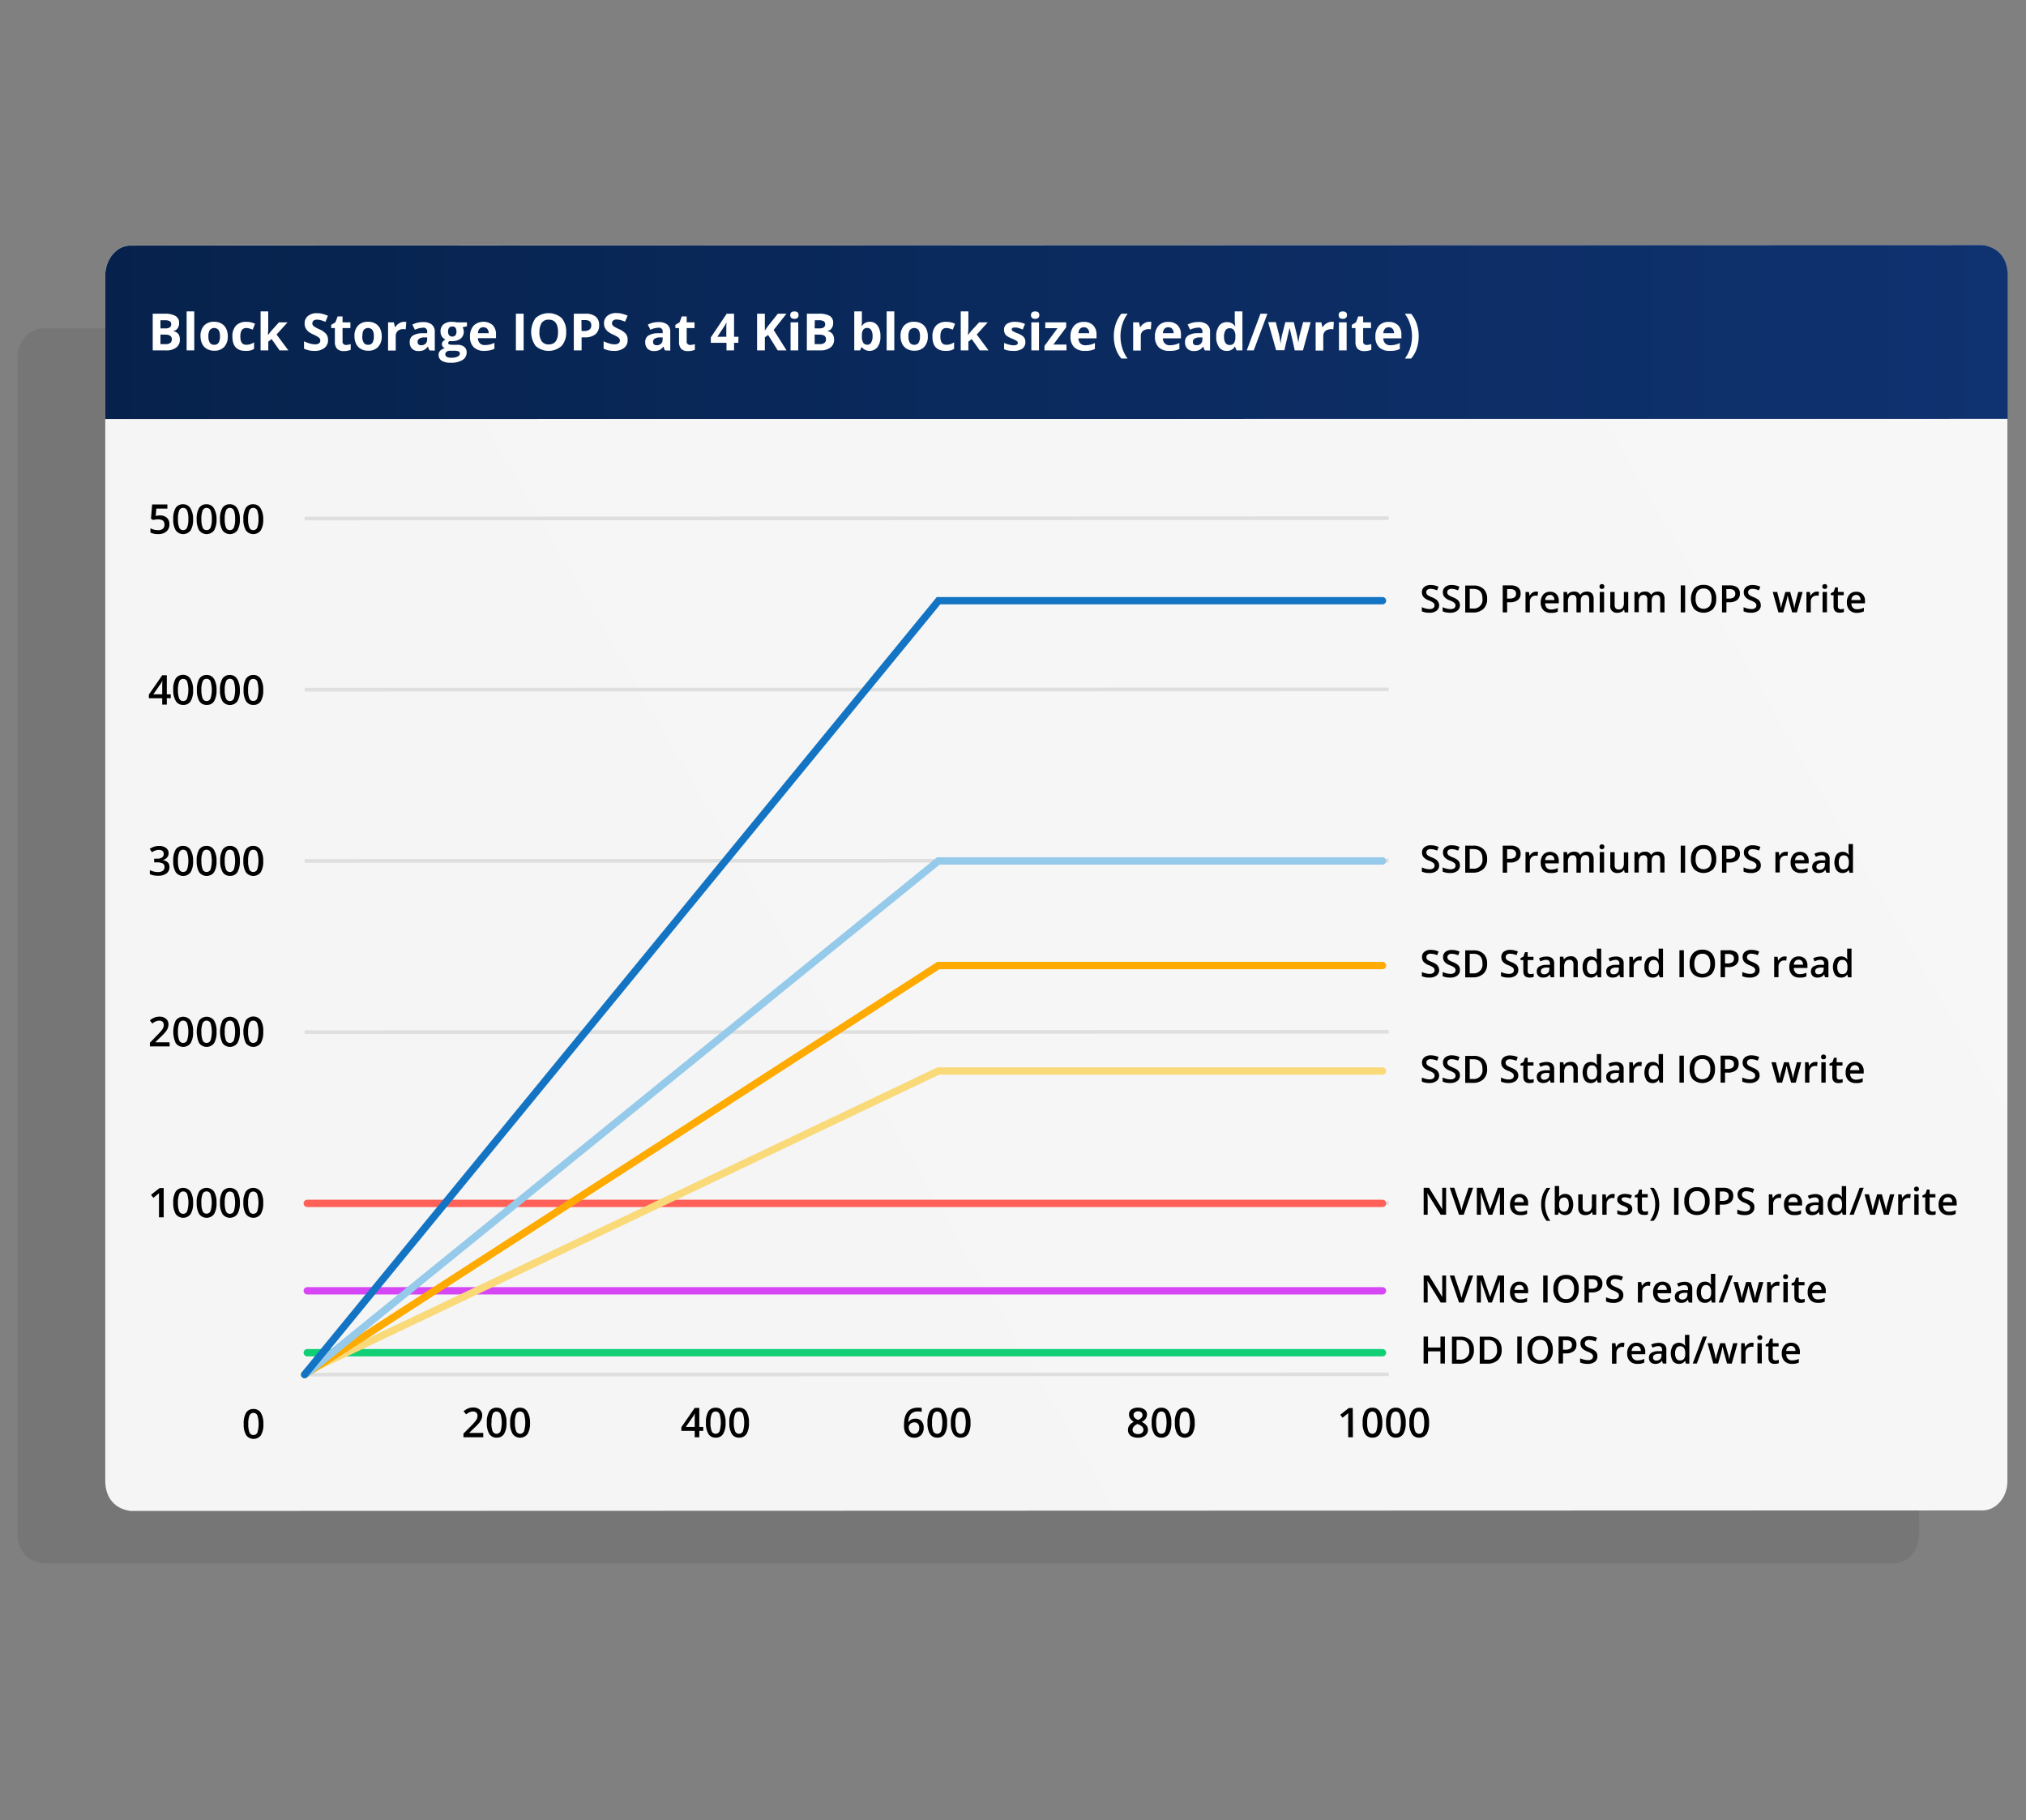<?xml version="1.0" encoding="UTF-8"?>
<svg xmlns="http://www.w3.org/2000/svg" data-name="Layer 1" viewBox="0 0 552 496">
  <rect x="0" y="0" width="552" height="496" fill="#808080" stroke="none"/>
  <defs>
    <linearGradient id="a" x1="-14800.5" x2="-14089.58" y1="1982.3" y2="1982.3" gradientTransform="matrix(1 0 .58 1 13624.85 -1716.63)" gradientUnits="userSpaceOnUse">
      <stop offset=".13" stop-color="#f5f5f5"></stop>
      <stop offset=".99" stop-color="#f8f7f7"></stop>
    </linearGradient>
    <linearGradient id="b" x1="28.68" x2="547.98" y1="90.45" y2="90.45" gradientUnits="userSpaceOnUse">
      <stop offset="0" stop-color="#06224c"></stop>
      <stop offset=".99" stop-color="#0f3270"></stop>
    </linearGradient>
  </defs>
  <path d="M515.9 426H11.69c-4.25-.52-6.82-3.47-6.94-8V97.48c.06-4.36 3.15-8 7-8l504.48-.06c4.25.53 6.82 3.47 6.94 8L522.88 418c-.05 4.4-3.15 8.08-6.98 8Z" fill="#252626" opacity=".11" style="isolation:isolate"></path>
  <path d="m540 411.56-504.39.15c-4.25-.52-6.82-3.47-6.93-7.95V74.87c.05-4.36 3.15-8.05 7-8L540 66.76c4.25.53 6.82 3.47 6.93 7.95V403.6c0 4.4-3.1 8.05-6.93 7.96Z" fill="url(#a)"></path>
  <path d="M547 114.13V74.71c-.11-4.48-2.68-7.42-6.93-7.95l-504.39.15c-3.82-.09-6.92 3.6-7 8v39.26Z" fill="url(#b)"></path>
  <path d="M43.54 140.44a2.75 2.75 0 0 1 1.91.63 2.24 2.24 0 0 1 .7 1.74 2.5 2.5 0 0 1-.8 2 3.27 3.27 0 0 1-2.27.72 4.23 4.23 0 0 1-2.09-.43v-1.16a3.66 3.66 0 0 0 1 .39 4.64 4.64 0 0 0 1.06.13 2 2 0 0 0 1.32-.38 1.43 1.43 0 0 0 .45-1.14c0-1-.6-1.43-1.82-1.43a4.11 4.11 0 0 0-.63.06c-.25 0-.47.07-.66.11l-.57-.33.31-3.9h4.15v1.14h-3l-.18 2 .47-.08a4.3 4.3 0 0 1 .65-.07Zm9.07.99a5.61 5.61 0 0 1-.67 3.08 2.52 2.52 0 0 1-4.06 0 5.65 5.65 0 0 1-.68-3 5.75 5.75 0 0 1 .66-3.11 2.29 2.29 0 0 1 2-1 2.26 2.26 0 0 1 2 1.05 5.54 5.54 0 0 1 .75 2.98Zm-4.12 0a5.81 5.81 0 0 0 .34 2.32 1.11 1.11 0 0 0 1.07.7 1.13 1.13 0 0 0 1.08-.71 5.82 5.82 0 0 0 .34-2.31 5.92 5.92 0 0 0-.34-2.32 1.13 1.13 0 0 0-1.08-.72 1.12 1.12 0 0 0-1.07.71 5.84 5.84 0 0 0-.34 2.33Zm10.51 0a5.61 5.61 0 0 1-.67 3.08 2.52 2.52 0 0 1-4.06 0 5.65 5.65 0 0 1-.68-3 5.75 5.75 0 0 1 .66-3.11 2.29 2.29 0 0 1 2-1 2.26 2.26 0 0 1 2 1.05 5.54 5.54 0 0 1 .75 2.98Zm-4.12 0a5.81 5.81 0 0 0 .34 2.32 1.11 1.11 0 0 0 1.07.7 1.13 1.13 0 0 0 1.08-.71 5.82 5.82 0 0 0 .34-2.31 5.92 5.92 0 0 0-.34-2.32 1.13 1.13 0 0 0-1.08-.72 1.12 1.12 0 0 0-1.07.71 5.84 5.84 0 0 0-.36 2.33Zm10.47 0a5.61 5.61 0 0 1-.67 3.08 2.52 2.52 0 0 1-4.06 0 5.65 5.65 0 0 1-.68-3 5.75 5.75 0 0 1 .66-3.11 2.29 2.29 0 0 1 2-1 2.26 2.26 0 0 1 2 1.05 5.54 5.54 0 0 1 .75 2.98Zm-4.12 0a5.81 5.81 0 0 0 .34 2.32 1.11 1.11 0 0 0 1.07.7 1.13 1.13 0 0 0 1.08-.71 5.82 5.82 0 0 0 .34-2.31 5.92 5.92 0 0 0-.34-2.32 1.13 1.13 0 0 0-1.08-.72 1.12 1.12 0 0 0-1.07.71 5.84 5.84 0 0 0-.34 2.33Zm10.49 0a5.61 5.61 0 0 1-.67 3.08 2.52 2.52 0 0 1-4.06 0 5.65 5.65 0 0 1-.68-3 5.75 5.75 0 0 1 .66-3.11 2.29 2.29 0 0 1 2-1 2.26 2.26 0 0 1 2 1.05 5.54 5.54 0 0 1 .75 2.98Zm-4.12 0a5.81 5.81 0 0 0 .34 2.32 1.11 1.11 0 0 0 1.07.7 1.13 1.13 0 0 0 1.08-.71 5.82 5.82 0 0 0 .34-2.31 5.92 5.92 0 0 0-.34-2.32 1.13 1.13 0 0 0-1.08-.72 1.12 1.12 0 0 0-1.07.71 5.84 5.84 0 0 0-.34 2.33Zm-21.08 48.81h-1.07V192H44.2v-1.74h-3.64v-1L44.2 184h1.25v5.19h1.07Zm-2.32-1.06v-2c0-.71 0-1.29.06-1.75a6.28 6.28 0 0 1-.48.88l-2 2.87Zm8.41-1.18a5.61 5.61 0 0 1-.67 3.08 2.25 2.25 0 0 1-2 1 2.27 2.27 0 0 1-2-1 5.63 5.63 0 0 1-.74-3.08 5.75 5.75 0 0 1 .66-3.11 2.31 2.31 0 0 1 2-1 2.26 2.26 0 0 1 2 1.05 5.59 5.59 0 0 1 .75 3.06Zm-4.12 0a5.87 5.87 0 0 0 .34 2.33 1.11 1.11 0 0 0 1.07.69 1.13 1.13 0 0 0 1.08-.7 8.09 8.09 0 0 0 0-4.64 1.13 1.13 0 0 0-1.08-.68 1.11 1.11 0 0 0-1.07.7 5.87 5.87 0 0 0-.34 2.3ZM59 188a5.61 5.61 0 0 1-.67 3.08 2.25 2.25 0 0 1-2 1 2.27 2.27 0 0 1-2-1 5.63 5.63 0 0 1-.68-3.05 5.75 5.75 0 0 1 .66-3.11 2.31 2.31 0 0 1 2-1 2.26 2.26 0 0 1 2 1.05A5.59 5.59 0 0 1 59 188Zm-4.12 0a5.87 5.87 0 0 0 .34 2.33 1.11 1.11 0 0 0 1.07.69 1.13 1.13 0 0 0 1.08-.7 8.09 8.09 0 0 0 0-4.64 1.13 1.13 0 0 0-1.08-.71 1.11 1.11 0 0 0-1.07.7 5.87 5.87 0 0 0-.36 2.33Zm10.47 0a5.61 5.61 0 0 1-.67 3.08 2.52 2.52 0 0 1-4.06 0 5.63 5.63 0 0 1-.68-3.05 5.75 5.75 0 0 1 .66-3.11 2.31 2.31 0 0 1 2-1 2.26 2.26 0 0 1 2 1.05 5.59 5.59 0 0 1 .75 3.03Zm-4.12 0a5.87 5.87 0 0 0 .34 2.33 1.11 1.11 0 0 0 1.07.69 1.13 1.13 0 0 0 1.08-.7 8.09 8.09 0 0 0 0-4.64 1.13 1.13 0 0 0-1.08-.71 1.11 1.11 0 0 0-1.07.7 5.87 5.87 0 0 0-.34 2.33Zm10.49 0a5.61 5.61 0 0 1-.67 3.08 2.25 2.25 0 0 1-2 1 2.27 2.27 0 0 1-2-1 5.63 5.63 0 0 1-.68-3.05 5.75 5.75 0 0 1 .66-3.11 2.31 2.31 0 0 1 2-1 2.26 2.26 0 0 1 2 1.05 5.59 5.59 0 0 1 .69 3.03Zm-4.12 0a5.87 5.87 0 0 0 .34 2.33A1.11 1.11 0 0 0 69 191a1.13 1.13 0 0 0 1.08-.7 8.09 8.09 0 0 0 0-4.64A1.13 1.13 0 0 0 69 185a1.11 1.11 0 0 0-1.07.7 5.87 5.87 0 0 0-.33 2.3Zm-21.66 44.42a1.84 1.84 0 0 1-.44 1.26 2.25 2.25 0 0 1-1.24.68 2.37 2.37 0 0 1 1.43.6 1.71 1.71 0 0 1 .48 1.27 2.11 2.11 0 0 1-.81 1.77 3.69 3.69 0 0 1-2.31.62 5.13 5.13 0 0 1-2.23-.43v-1.09a5.43 5.43 0 0 0 1.07.38 4.72 4.72 0 0 0 1.09.14 2.26 2.26 0 0 0 1.38-.35 1.21 1.21 0 0 0 .46-1.06 1 1 0 0 0-.5-.94 3.38 3.38 0 0 0-1.59-.29H42v-1h.71c1.27 0 1.9-.44 1.9-1.32a1 1 0 0 0-.33-.79 1.47 1.47 0 0 0-1-.28 2.82 2.82 0 0 0-.87.13 4.08 4.08 0 0 0-1 .49l-.63-.89a4.16 4.16 0 0 1 2.54-.8 3 3 0 0 1 1.88.51 1.71 1.71 0 0 1 .74 1.39Zm6.67 2.15a5.65 5.65 0 0 1-.67 3.09 2.53 2.53 0 0 1-4.06 0 5.63 5.63 0 0 1-.68-3.05 5.78 5.78 0 0 1 .66-3.11 2.31 2.31 0 0 1 2-1 2.26 2.26 0 0 1 2 1 5.59 5.59 0 0 1 .75 3.07Zm-4.12 0a5.87 5.87 0 0 0 .34 2.33 1.12 1.12 0 0 0 1.07.7 1.14 1.14 0 0 0 1.08-.71 8.09 8.09 0 0 0 0-4.64 1.14 1.14 0 0 0-1.08-.71 1.11 1.11 0 0 0-1.07.7 5.9 5.9 0 0 0-.34 2.33Zm10.51 0a5.65 5.65 0 0 1-.67 3.09 2.53 2.53 0 0 1-4.06 0 5.63 5.63 0 0 1-.68-3.05 5.78 5.78 0 0 1 .66-3.11 2.31 2.31 0 0 1 2-1 2.26 2.26 0 0 1 2 1 5.59 5.59 0 0 1 .75 3.07Zm-4.12 0a5.87 5.87 0 0 0 .34 2.33 1.12 1.12 0 0 0 1.07.7 1.14 1.14 0 0 0 1.08-.71 8.09 8.09 0 0 0 0-4.64 1.14 1.14 0 0 0-1.08-.71 1.11 1.11 0 0 0-1.07.7 5.9 5.9 0 0 0-.36 2.33Zm10.47 0a5.65 5.65 0 0 1-.67 3.09 2.28 2.28 0 0 1-2 1 2.25 2.25 0 0 1-2-1 5.63 5.63 0 0 1-.68-3.05 5.78 5.78 0 0 1 .66-3.11 2.31 2.31 0 0 1 2-1 2.26 2.26 0 0 1 2 1 5.59 5.59 0 0 1 .69 3.07Zm-4.12 0a5.87 5.87 0 0 0 .34 2.33 1.12 1.12 0 0 0 1.07.7 1.14 1.14 0 0 0 1.08-.71 8.09 8.09 0 0 0 0-4.64 1.14 1.14 0 0 0-1.08-.71 1.11 1.11 0 0 0-1.07.7 5.9 5.9 0 0 0-.34 2.33Zm10.49 0a5.65 5.65 0 0 1-.67 3.09 2.53 2.53 0 0 1-4.06 0 5.63 5.63 0 0 1-.68-3.05 5.78 5.78 0 0 1 .66-3.11 2.31 2.31 0 0 1 2-1 2.26 2.26 0 0 1 2 1 5.59 5.59 0 0 1 .75 3.07Zm-4.12 0a5.87 5.87 0 0 0 .34 2.33 1.12 1.12 0 0 0 1.07.7 1.14 1.14 0 0 0 1.08-.71 8.09 8.09 0 0 0 0-4.64 1.14 1.14 0 0 0-1.08-.71 1.11 1.11 0 0 0-1.07.7 5.9 5.9 0 0 0-.34 2.33Zm-21.36 50.56h-5.4v-1l2-2.07a17.2 17.2 0 0 0 1.21-1.32 3 3 0 0 0 .43-.73 2 2 0 0 0 .14-.74 1.15 1.15 0 0 0-.32-.85 1.29 1.29 0 0 0-.9-.31 2.47 2.47 0 0 0-.89.17 4.43 4.43 0 0 0-1 .61l-.69-.84a4.64 4.64 0 0 1 1.29-.8 4 4 0 0 1 1.34-.23 2.61 2.61 0 0 1 1.78.58 1.93 1.93 0 0 1 .67 1.56 2.68 2.68 0 0 1-.19 1 4 4 0 0 1-.6 1 12.66 12.66 0 0 1-1.33 1.4l-1.38 1.33v.11h3.78Zm6.37-3.99a5.62 5.62 0 0 1-.67 3.09 2.52 2.52 0 0 1-4.06 0 7.41 7.41 0 0 1 0-6.16 2.53 2.53 0 0 1 4.06 0 5.59 5.59 0 0 1 .67 3.07Zm-4.12 0a5.84 5.84 0 0 0 .34 2.33 1.11 1.11 0 0 0 1.07.7 1.14 1.14 0 0 0 1.08-.71 8.05 8.05 0 0 0 0-4.63 1.13 1.13 0 0 0-1.08-.72 1.11 1.11 0 0 0-1.07.7 5.9 5.9 0 0 0-.34 2.33Zm10.51 0a5.62 5.62 0 0 1-.67 3.09 2.52 2.52 0 0 1-4.06 0 7.41 7.41 0 0 1 0-6.16 2.53 2.53 0 0 1 4.06 0 5.59 5.59 0 0 1 .67 3.07Zm-4.12 0a5.84 5.84 0 0 0 .34 2.33 1.11 1.11 0 0 0 1.07.7 1.14 1.14 0 0 0 1.08-.71 8.05 8.05 0 0 0 0-4.63 1.13 1.13 0 0 0-1.08-.72 1.11 1.11 0 0 0-1.07.7 5.9 5.9 0 0 0-.36 2.33Zm10.47 0a5.62 5.62 0 0 1-.67 3.09 2.52 2.52 0 0 1-4.06 0 7.41 7.41 0 0 1 0-6.16 2.53 2.53 0 0 1 4.06 0 5.59 5.59 0 0 1 .67 3.07Zm-4.12 0a5.84 5.84 0 0 0 .34 2.33 1.11 1.11 0 0 0 1.07.7 1.14 1.14 0 0 0 1.08-.71 8.05 8.05 0 0 0 0-4.63 1.13 1.13 0 0 0-1.08-.72 1.11 1.11 0 0 0-1.07.7 5.9 5.9 0 0 0-.34 2.33Zm10.49 0a5.62 5.62 0 0 1-.67 3.09 2.52 2.52 0 0 1-4.06 0A7.41 7.41 0 0 1 67 278a2.53 2.53 0 0 1 4.06 0 5.59 5.59 0 0 1 .66 3.14Zm-4.12 0a5.84 5.84 0 0 0 .34 2.33 1.11 1.11 0 0 0 1.07.7 1.14 1.14 0 0 0 1.08-.71 8.05 8.05 0 0 0 0-4.63 1.13 1.13 0 0 0-1.08-.72 1.11 1.11 0 0 0-1.07.7 5.9 5.9 0 0 0-.34 2.33Zm-23 50.56h-1.28v-6.6a3.09 3.09 0 0 1-.31.28c-.12.11-.53.44-1.22 1l-.64-.82 2.34-1.84h1.11Zm8.01-3.98a5.61 5.61 0 0 1-.67 3.08 2.52 2.52 0 0 1-4.06 0 5.65 5.65 0 0 1-.68-3 5.73 5.73 0 0 1 .66-3.11 2.53 2.53 0 0 1 4.06 0 5.61 5.61 0 0 1 .69 3.03Zm-4.12 0a5.81 5.81 0 0 0 .34 2.32 1.11 1.11 0 0 0 1.07.7A1.14 1.14 0 0 0 51 330a8.05 8.05 0 0 0 0-4.63 1.13 1.13 0 0 0-1.08-.72 1.12 1.12 0 0 0-1.07.7 5.93 5.93 0 0 0-.36 2.37Zm10.51 0a5.61 5.61 0 0 1-.67 3.08 2.52 2.52 0 0 1-4.06 0 5.65 5.65 0 0 1-.68-3 5.73 5.73 0 0 1 .66-3.11 2.53 2.53 0 0 1 4.06 0 5.61 5.61 0 0 1 .69 3.03Zm-4.12 0a5.81 5.81 0 0 0 .32 2.28 1.11 1.11 0 0 0 1.07.7 1.14 1.14 0 0 0 1.08-.71 8.05 8.05 0 0 0 0-4.63 1.13 1.13 0 0 0-1.08-.72 1.12 1.12 0 0 0-1.07.7 5.93 5.93 0 0 0-.34 2.38Zm10.47 0a5.61 5.61 0 0 1-.67 3.08 2.52 2.52 0 0 1-4.06 0 5.65 5.65 0 0 1-.68-3 5.73 5.73 0 0 1 .66-3.11 2.53 2.53 0 0 1 4.06 0 5.61 5.61 0 0 1 .69 3.03Zm-4.12 0a5.81 5.81 0 0 0 .34 2.32 1.11 1.11 0 0 0 1.07.7 1.14 1.14 0 0 0 1.08-.71 8.05 8.05 0 0 0 0-4.63 1.13 1.13 0 0 0-1.08-.72 1.12 1.12 0 0 0-1.07.7 5.93 5.93 0 0 0-.34 2.34Zm10.49 0a5.61 5.61 0 0 1-.67 3.08 2.52 2.52 0 0 1-4.06 0 5.65 5.65 0 0 1-.68-3 5.73 5.73 0 0 1 .66-3.11 2.53 2.53 0 0 1 4.06 0 5.61 5.61 0 0 1 .69 3.03Zm-4.12 0a5.81 5.81 0 0 0 .34 2.32 1.11 1.11 0 0 0 1.07.7 1.14 1.14 0 0 0 1.08-.71 8.05 8.05 0 0 0 0-4.63 1.13 1.13 0 0 0-1.08-.72 1.12 1.12 0 0 0-1.07.7 5.93 5.93 0 0 0-.34 2.34ZM71.76 388a5.61 5.61 0 0 1-.67 3.08 2.51 2.51 0 0 1-4 0 5.53 5.53 0 0 1-.69-3.05 5.66 5.66 0 0 1 .67-3.11 2.28 2.28 0 0 1 2-1 2.25 2.25 0 0 1 2 1.05 5.59 5.59 0 0 1 .69 3.03Zm-4.11 0a5.91 5.91 0 0 0 .33 2.33 1.18 1.18 0 0 0 2.15 0 8.09 8.09 0 0 0 0-4.64 1.17 1.17 0 0 0-2.15 0 5.91 5.91 0 0 0-.33 2.31Zm64.02 3.63h-5.4v-1l2.06-2.07a16.44 16.44 0 0 0 1.2-1.32 3.07 3.07 0 0 0 .44-.73 2 2 0 0 0 .13-.74 1.15 1.15 0 0 0-.32-.85 1.25 1.25 0 0 0-.9-.31 2.42 2.42 0 0 0-.88.17 4 4 0 0 0-1 .61l-.69-.85a4.54 4.54 0 0 1 1.29-.79 3.65 3.65 0 0 1 1.33-.23 2.6 2.6 0 0 1 1.78.58 1.93 1.93 0 0 1 .67 1.56 2.68 2.68 0 0 1-.19 1 4.42 4.42 0 0 1-.59 1 13.07 13.07 0 0 1-1.34 1.39l-1.38 1.34v.06h3.78Zm6.33-3.99a5.65 5.65 0 0 1-.67 3.09 2.27 2.27 0 0 1-2 1 2.24 2.24 0 0 1-2-1 5.53 5.53 0 0 1-.69-3.05 5.68 5.68 0 0 1 .67-3.11 2.28 2.28 0 0 1 2-1 2.25 2.25 0 0 1 2 1.05 5.59 5.59 0 0 1 .69 3.02Zm-4.11 0a5.91 5.91 0 0 0 .33 2.33 1.17 1.17 0 0 0 2.15 0 8.09 8.09 0 0 0 0-4.64 1.14 1.14 0 0 0-1.08-.71 1.12 1.12 0 0 0-1.07.7 5.94 5.94 0 0 0-.29 2.32Zm10.52 0a5.65 5.65 0 0 1-.67 3.09 2.52 2.52 0 0 1-4.05 0 5.53 5.53 0 0 1-.69-3.05 5.68 5.68 0 0 1 .67-3.11 2.28 2.28 0 0 1 2-1 2.25 2.25 0 0 1 2 1.05 5.59 5.59 0 0 1 .74 3.02Zm-4.11 0a5.91 5.91 0 0 0 .33 2.33 1.17 1.17 0 0 0 2.15 0 8.09 8.09 0 0 0 0-4.64 1.14 1.14 0 0 0-1.08-.71 1.12 1.12 0 0 0-1.07.7 5.94 5.94 0 0 0-.33 2.32Zm51.3 2.25h-1.07v1.74h-1.25v-1.74h-3.64v-1l3.64-5.26h1.25v5.18h1.07Zm-2.32-1.07v-2c0-.71 0-1.29.05-1.74a5.74 5.74 0 0 1-.48.87l-2 2.87Zm8.41-1.18a5.65 5.65 0 0 1-.67 3.09 2.28 2.28 0 0 1-2 1 2.25 2.25 0 0 1-2-1 5.63 5.63 0 0 1-.68-3.05 5.78 5.78 0 0 1 .66-3.11 2.31 2.31 0 0 1 2-1 2.26 2.26 0 0 1 2 1.05 5.59 5.59 0 0 1 .69 3.02Zm-4.12 0a5.87 5.87 0 0 0 .34 2.33 1.12 1.12 0 0 0 1.07.7 1.14 1.14 0 0 0 1.08-.71 8.09 8.09 0 0 0 0-4.64 1.14 1.14 0 0 0-1.08-.71 1.11 1.11 0 0 0-1.07.7 5.9 5.9 0 0 0-.34 2.33Zm10.49 0a5.65 5.65 0 0 1-.67 3.09 2.28 2.28 0 0 1-2 1 2.25 2.25 0 0 1-2-1 5.63 5.63 0 0 1-.68-3.05 5.78 5.78 0 0 1 .66-3.11 2.31 2.31 0 0 1 2-1 2.26 2.26 0 0 1 2 1.05 5.59 5.59 0 0 1 .69 3.02Zm-4.12 0a5.87 5.87 0 0 0 .34 2.33 1.12 1.12 0 0 0 1.07.7 1.14 1.14 0 0 0 1.08-.71 8.09 8.09 0 0 0 0-4.64 1.14 1.14 0 0 0-1.08-.71 1.11 1.11 0 0 0-1.07.7 5.9 5.9 0 0 0-.34 2.33Zm46.37.59c0-3.12 1.27-4.67 3.81-4.67a4.85 4.85 0 0 1 1 .09v1.07a3.5 3.5 0 0 0-1-.12 2.54 2.54 0 0 0-1.92.68 3.37 3.37 0 0 0-.7 2.2h.06a1.75 1.75 0 0 1 .72-.68 2.37 2.37 0 0 1 1.09-.24 2.16 2.16 0 0 1 1.69.66 2.58 2.58 0 0 1 .61 1.81 2.78 2.78 0 0 1-.7 2 2.56 2.56 0 0 1-1.91.72 2.63 2.63 0 0 1-1.49-.41 2.54 2.54 0 0 1-1-1.2 4.66 4.66 0 0 1-.26-1.91Zm2.78 2.45a1.24 1.24 0 0 0 1-.43 1.82 1.82 0 0 0 .36-1.21 1.57 1.57 0 0 0-.34-1.08 1.25 1.25 0 0 0-1-.39 1.73 1.73 0 0 0-.76.17 1.31 1.31 0 0 0-.55.49 1.08 1.08 0 0 0-.21.63 2 2 0 0 0 .42 1.29 1.31 1.31 0 0 0 1.08.53Zm8.96-3.04a5.75 5.75 0 0 1-.66 3.09 2.29 2.29 0 0 1-2 1 2.25 2.25 0 0 1-2-1 5.53 5.53 0 0 1-.69-3.05 5.77 5.77 0 0 1 .67-3.11 2.3 2.3 0 0 1 2-1 2.26 2.26 0 0 1 2 1.05 5.69 5.69 0 0 1 .68 3.02Zm-4.11 0a5.91 5.91 0 0 0 .33 2.33 1.15 1.15 0 0 0 1.08.7 1.13 1.13 0 0 0 1.07-.71 8.09 8.09 0 0 0 0-4.64 1.17 1.17 0 0 0-2.15 0 5.94 5.94 0 0 0-.33 2.32Zm10.48 0a5.75 5.75 0 0 1-.66 3.09 2.29 2.29 0 0 1-2 1 2.25 2.25 0 0 1-2-1 5.53 5.53 0 0 1-.69-3.05 5.77 5.77 0 0 1 .67-3.11 2.3 2.3 0 0 1 2-1 2.26 2.26 0 0 1 2 1.05 5.69 5.69 0 0 1 .68 3.02Zm-4.11 0a5.69 5.69 0 0 0 .34 2.33 1.16 1.16 0 0 0 2.14 0 8.09 8.09 0 0 0 0-4.64 1.13 1.13 0 0 0-1.07-.71 1.11 1.11 0 0 0-1.07.7 5.72 5.72 0 0 0-.34 2.32Zm49.75-4.08a2.78 2.78 0 0 1 1.79.52 1.67 1.67 0 0 1 .66 1.39 2.18 2.18 0 0 1-1.47 1.95 3.62 3.62 0 0 1 1.33 1 1.81 1.81 0 0 1 .4 1.15 1.93 1.93 0 0 1-.73 1.58 3 3 0 0 1-2 .59 3.22 3.22 0 0 1-2-.55 1.9 1.9 0 0 1-.71-1.58 2 2 0 0 1 .37-1.19 3.16 3.16 0 0 1 1.22-1 3.2 3.2 0 0 1-1-.92 2 2 0 0 1-.31-1.09 1.64 1.64 0 0 1 .68-1.38 2.91 2.91 0 0 1 1.77-.47Zm-1.48 6a1.07 1.07 0 0 0 .4.88 1.71 1.71 0 0 0 1.08.31 1.63 1.63 0 0 0 1.09-.32 1.09 1.09 0 0 0 .39-.88 1.15 1.15 0 0 0-.36-.81 3.3 3.3 0 0 0-1.09-.67l-.15-.07a2.84 2.84 0 0 0-1 .69 1.32 1.32 0 0 0-.36.87Zm1.47-5a1.36 1.36 0 0 0-.88.27.9.9 0 0 0-.33.73 1.07 1.07 0 0 0 .12.51 1.34 1.34 0 0 0 .35.41 4.19 4.19 0 0 0 .77.44 2.71 2.71 0 0 0 .93-.61 1.11 1.11 0 0 0 .27-.75.91.91 0 0 0-.34-.73 1.37 1.37 0 0 0-.89-.29Zm9.09 3.08a5.65 5.65 0 0 1-.67 3.09 2.28 2.28 0 0 1-2 1 2.25 2.25 0 0 1-2-1 5.63 5.63 0 0 1-.68-3.05 5.78 5.78 0 0 1 .66-3.11 2.31 2.31 0 0 1 2-1 2.26 2.26 0 0 1 2 1.05 5.59 5.59 0 0 1 .69 3.02Zm-4.12 0a5.87 5.87 0 0 0 .34 2.33 1.12 1.12 0 0 0 1.07.7 1.14 1.14 0 0 0 1.08-.71 8.09 8.09 0 0 0 0-4.64 1.14 1.14 0 0 0-1.08-.71 1.11 1.11 0 0 0-1.07.7 5.9 5.9 0 0 0-.36 2.33Zm10.49 0a5.65 5.65 0 0 1-.67 3.09 2.53 2.53 0 0 1-4.06 0 5.63 5.63 0 0 1-.68-3.05 5.78 5.78 0 0 1 .66-3.11 2.31 2.31 0 0 1 2-1 2.26 2.26 0 0 1 2 1.05 5.59 5.59 0 0 1 .75 3.02Zm-4.12 0a5.87 5.87 0 0 0 .34 2.33 1.12 1.12 0 0 0 1.07.7 1.14 1.14 0 0 0 1.08-.71 8.09 8.09 0 0 0 0-4.64 1.14 1.14 0 0 0-1.08-.71 1.11 1.11 0 0 0-1.07.7 5.9 5.9 0 0 0-.34 2.33Zm47.22 3.99h-1.28v-6.61a3 3 0 0 1-.31.29c-.12.11-.53.44-1.22 1l-.64-.81 2.34-1.84h1.07Zm8.01-3.99a5.74 5.74 0 0 1-.67 3.09 2.29 2.29 0 0 1-2 1 2.25 2.25 0 0 1-2-1 5.54 5.54 0 0 1-.68-3.05 5.78 5.78 0 0 1 .66-3.11 2.31 2.31 0 0 1 2-1 2.26 2.26 0 0 1 2 1.05 5.59 5.59 0 0 1 .69 3.02Zm-4.12 0a5.69 5.69 0 0 0 .34 2.33 1.16 1.16 0 0 0 2.14 0 8.09 8.09 0 0 0 0-4.64 1.16 1.16 0 0 0-2.14 0 5.72 5.72 0 0 0-.34 2.31Zm10.5 0a5.74 5.74 0 0 1-.67 3.09 2.29 2.29 0 0 1-2 1 2.25 2.25 0 0 1-2-1 5.54 5.54 0 0 1-.68-3.05 5.78 5.78 0 0 1 .66-3.11 2.31 2.31 0 0 1 2-1 2.26 2.26 0 0 1 2 1.05 5.59 5.59 0 0 1 .69 3.02Zm-4.12 0a5.69 5.69 0 0 0 .34 2.33 1.16 1.16 0 0 0 2.14 0 8.09 8.09 0 0 0 0-4.64 1.16 1.16 0 0 0-2.14 0 5.72 5.72 0 0 0-.35 2.31Zm10.48 0a5.74 5.74 0 0 1-.67 3.09 2.29 2.29 0 0 1-2 1 2.25 2.25 0 0 1-2-1 5.53 5.53 0 0 1-.69-3.05 5.77 5.77 0 0 1 .67-3.11 2.31 2.31 0 0 1 2-1 2.26 2.26 0 0 1 2 1.05 5.59 5.59 0 0 1 .69 3.02Zm-4.12 0a5.69 5.69 0 0 0 .34 2.33 1.16 1.16 0 0 0 2.14 0 8.09 8.09 0 0 0 0-4.64 1.16 1.16 0 0 0-2.14 0 5.72 5.72 0 0 0-.34 2.31Z"></path>
  <path d="m83.01 187.93 295.37-.09M83.01 234.59l295.37-.09M83.01 281.24l295.37-.09M83.01 327.9l295.37-.09M83.01 374.56l295.37-.1M82.97 141.28l295.37-.09" fill="none" stroke="#9e9e9e" stroke-miterlimit="10" opacity=".25" style="isolation:isolate"></path>
  <path d="M83.71 351.72h292.96" fill="none" stroke="#d746f5" stroke-linecap="round" stroke-miterlimit="10" stroke-width="2"></path>
  <path d="M83.71 368.59h292.96" fill="none" stroke="#12cf76" stroke-linecap="round" stroke-miterlimit="10" stroke-width="2"></path>
  <path d="M83.71 327.9h292.96" fill="none" stroke="#ff6159" stroke-linecap="round" stroke-miterlimit="10" stroke-width="2"></path>
  <path d="m83.7 373.64 171.96-81.81h121.01" fill="none" stroke="#f9d978" stroke-linecap="round" stroke-miterlimit="10" stroke-width="2"></path>
  <path d="m82.99 374.56 172.67-111.47h121.01" fill="none" stroke="#fa0" stroke-linecap="round" stroke-miterlimit="10" stroke-width="2"></path>
  <path d="m83.7 374.12 171.96-139.53h121.01" fill="none" stroke="#95caeb" stroke-linecap="round" stroke-miterlimit="10" stroke-width="2"></path>
  <path d="m82.99 374.56 172.72-210.88h120.96" fill="none" stroke="#1474c4" stroke-linecap="round" stroke-miterlimit="10" stroke-width="2"></path>
  <path d="M392.11 164.86a1.85 1.85 0 0 1-.71 1.54 3 3 0 0 1-2 .56 4.64 4.64 0 0 1-2-.39v-1.13a5.41 5.41 0 0 0 1.07.37 4.61 4.61 0 0 0 1 .14 1.7 1.7 0 0 0 1.06-.27.95.95 0 0 0 0-1.43 4.74 4.74 0 0 0-1.29-.68 3.36 3.36 0 0 1-1.42-.93 2 2 0 0 1-.41-1.26 1.75 1.75 0 0 1 .65-1.45 2.74 2.74 0 0 1 1.76-.53 5.16 5.16 0 0 1 2.1.47l-.38 1a4.56 4.56 0 0 0-1.75-.42 1.35 1.35 0 0 0-.89.26.83.83 0 0 0-.3.67 1 1 0 0 0 .12.49 1.13 1.13 0 0 0 .4.38 5.71 5.71 0 0 0 1 .48 5.9 5.9 0 0 1 1.19.63 2 2 0 0 1 .55.66 1.91 1.91 0 0 1 .25.84Zm5.66 0a1.82 1.82 0 0 1-.71 1.54 3 3 0 0 1-1.95.56 4.65 4.65 0 0 1-2.05-.39v-1.13a5.64 5.64 0 0 0 1.07.37 4.62 4.62 0 0 0 1.06.14 1.69 1.69 0 0 0 1.05-.27.95.95 0 0 0 0-1.43 4.74 4.74 0 0 0-1.29-.68 3.42 3.42 0 0 1-1.42-.93 2 2 0 0 1-.41-1.26 1.78 1.78 0 0 1 .65-1.45 2.74 2.74 0 0 1 1.76-.53 5.16 5.16 0 0 1 2.1.47l-.38 1a4.56 4.56 0 0 0-1.75-.42 1.35 1.35 0 0 0-.89.26.83.83 0 0 0-.3.67 1 1 0 0 0 .12.49 1.23 1.23 0 0 0 .4.38 5.91 5.91 0 0 0 1 .48 5.77 5.77 0 0 1 1.18.63 2 2 0 0 1 .56.66 2.06 2.06 0 0 1 .2.84Zm7.41-1.75a3.65 3.65 0 0 1-1 2.79 4.05 4.05 0 0 1-2.91 1h-2.06v-7.35h2.28a3.76 3.76 0 0 1 2.73.94 3.54 3.54 0 0 1 .96 2.62Zm-1.27 0c0-1.75-.83-2.64-2.47-2.64h-1v5.34h.85a2.37 2.37 0 0 0 2.62-2.66Zm10.39-1.38a2.14 2.14 0 0 1-.76 1.77 3.29 3.29 0 0 1-2.14.61h-.77v2.75h-1.2v-7.35h2.12a3.22 3.22 0 0 1 2.06.56 2 2 0 0 1 .69 1.66Zm-3.67 1.37h.64a2.33 2.33 0 0 0 1.36-.32 1.18 1.18 0 0 0 .43-1 1.12 1.12 0 0 0-.39-.94 1.87 1.87 0 0 0-1.2-.32h-.84Zm7.83-1.9a3.09 3.09 0 0 1 .59.05l-.11 1.1a2.33 2.33 0 0 0-.53-.06 1.52 1.52 0 0 0-1.15.46 1.69 1.69 0 0 0-.44 1.2v2.91h-1.18v-5.56h.93l.15 1h.06a2.31 2.31 0 0 1 .73-.79 1.71 1.71 0 0 1 .95-.31Zm4.05 5.8a2.72 2.72 0 0 1-2-.75 2.88 2.88 0 0 1-.73-2.09 3.16 3.16 0 0 1 .68-2.14 2.34 2.34 0 0 1 1.87-.78 2.29 2.29 0 0 1 1.74.67 2.57 2.57 0 0 1 .63 1.84v.64H421a1.76 1.76 0 0 0 .44 1.24 1.51 1.51 0 0 0 1.16.44 3.73 3.73 0 0 0 .91-.1 4.33 4.33 0 0 0 .92-.31v1a4.12 4.12 0 0 1-.88.29 6 6 0 0 1-1.04.05Zm-.21-4.87a1.2 1.2 0 0 0-.91.36 1.73 1.73 0 0 0-.4 1h2.52a1.48 1.48 0 0 0-.33-1 1.12 1.12 0 0 0-.88-.4Zm8.41 4.73h-1.19v-3.43a1.56 1.56 0 0 0-.24-1 .91.91 0 0 0-.76-.32 1.14 1.14 0 0 0-1 .45 2.64 2.64 0 0 0-.32 1.48v2.77H426v-5.51h.92l.17.73h.06a1.55 1.55 0 0 1 .67-.62 2.25 2.25 0 0 1 1-.21 1.7 1.7 0 0 1 1.7.87h.08a1.71 1.71 0 0 1 .69-.64 2.26 2.26 0 0 1 1-.23 1.89 1.89 0 0 1 1.45.5 2.27 2.27 0 0 1 .46 1.54v3.62H433v-3.43a1.56 1.56 0 0 0-.24-1 .89.89 0 0 0-.76-.32 1.2 1.2 0 0 0-1 .43 2.26 2.26 0 0 0-.31 1.32Zm5.09-7.03a.62.62 0 0 1 .17-.49.64.64 0 0 1 .49-.17.65.65 0 0 1 .49.17.62.62 0 0 1 .17.49.61.61 0 0 1-.17.47.65.65 0 0 1-.49.17.64.64 0 0 1-.49-.17.61.61 0 0 1-.17-.47Zm1.25 7h-1.18v-5.53h1.18Zm5.61.03-.16-.73h-.06a1.7 1.7 0 0 1-.71.61 2.31 2.31 0 0 1-1 .22 1.77 1.77 0 0 1-2-2v-3.66h1.19v3.43a1.55 1.55 0 0 0 .26 1 1 1 0 0 0 .82.32 1.32 1.32 0 0 0 1.1-.45 2.46 2.46 0 0 0 .34-1.49v-2.81h1.19v5.56Zm7.34 0h-1.18v-3.43a1.56 1.56 0 0 0-.24-1 .92.92 0 0 0-.76-.32 1.13 1.13 0 0 0-1 .45 2.56 2.56 0 0 0-.32 1.48v2.77h-1.18v-5.51h.92l.17.73h.06a1.55 1.55 0 0 1 .67-.62 2.22 2.22 0 0 1 1-.21 1.7 1.7 0 0 1 1.7.87h.08a1.65 1.65 0 0 1 .69-.64 2.26 2.26 0 0 1 1-.23 1.89 1.89 0 0 1 1.45.5 2.27 2.27 0 0 1 .45 1.54v3.62h-1.18v-3.43a1.56 1.56 0 0 0-.24-1 .91.91 0 0 0-.76-.32 1.2 1.2 0 0 0-1 .43 2.25 2.25 0 0 0-.32 1.32Zm7.93 0v-7.35h1.2v7.35Zm9.67-3.68a4 4 0 0 1-.9 2.79 3.78 3.78 0 0 1-5.1 0 4.83 4.83 0 0 1 0-5.6 3.29 3.29 0 0 1 2.56-1 3.23 3.23 0 0 1 2.53 1 4 4 0 0 1 .91 2.81Zm-5.62 0a3.3 3.3 0 0 0 .55 2 2.21 2.21 0 0 0 3.24 0 3.25 3.25 0 0 0 .55-2.06 3.33 3.33 0 0 0-.54-2.06 1.93 1.93 0 0 0-1.61-.7 2 2 0 0 0-1.64.7 3.33 3.33 0 0 0-.53 2.12Zm12.07-1.45a2.16 2.16 0 0 1-.76 1.77 3.32 3.32 0 0 1-2.15.61h-.76v2.75h-1.2v-7.35h2.11a3.26 3.26 0 0 1 2.07.56 2 2 0 0 1 .69 1.66Zm-3.67 1.37h.62a2.33 2.33 0 0 0 1.36-.32 1.2 1.2 0 0 0 .43-1 1.12 1.12 0 0 0-.39-.94 1.9 1.9 0 0 0-1.21-.32h-.83Zm9.37 1.76a1.84 1.84 0 0 1-.7 1.54 3.07 3.07 0 0 1-2 .56 4.64 4.64 0 0 1-2-.39v-1.13a5.31 5.31 0 0 0 1.06.37 4.62 4.62 0 0 0 1.06.14 1.65 1.65 0 0 0 1.05-.27.95.95 0 0 0 0-1.43 4.74 4.74 0 0 0-1.29-.68 3.42 3.42 0 0 1-1.42-.93 2 2 0 0 1-.41-1.26 1.76 1.76 0 0 1 .66-1.45 2.71 2.71 0 0 1 1.75-.53 5.09 5.09 0 0 1 2.1.47l-.38 1a4.52 4.52 0 0 0-1.75-.42 1.32 1.32 0 0 0-.88.26.81.81 0 0 0-.31.67 1 1 0 0 0 .12.49 1.23 1.23 0 0 0 .4.38 6.33 6.33 0 0 0 1 .48 5.77 5.77 0 0 1 1.18.63 1.73 1.73 0 0 1 .73 1.52Zm8.54 2-.72-2.59c-.09-.28-.25-.92-.47-1.92h-.05c-.19.91-.35 1.55-.46 1.93l-.74 2.58h-1.31L483 161.3h1.21l.71 2.74c.16.68.27 1.26.34 1.74 0-.24.09-.53.15-.84s.13-.56.18-.71l.85-2.93h1.3l.82 2.93q.07.24.18.75a6.38 6.38 0 0 1 .14.79 16.4 16.4 0 0 1 .35-1.73l.72-2.74h1.19l-1.57 5.56Zm6.71-5.66a3.09 3.09 0 0 1 .59.05l-.11 1.1a2.33 2.33 0 0 0-.53-.06 1.52 1.52 0 0 0-1.15.46 1.69 1.69 0 0 0-.44 1.2v2.91h-1.18v-5.56h.93l.15 1h.06a2.31 2.31 0 0 1 .73-.79 1.71 1.71 0 0 1 .95-.31Zm1.51-1.37a.63.63 0 0 1 .18-.49.64.64 0 0 1 .49-.17.65.65 0 0 1 .49.17.66.66 0 0 1 .17.49.64.64 0 0 1-.17.47.65.65 0 0 1-.49.17.64.64 0 0 1-.49-.17.61.61 0 0 1-.18-.47Zm1.26 7h-1.19v-5.53h1.19Zm3.76-.83a2.92 2.92 0 0 0 .86-.14v.89a1.88 1.88 0 0 1-.5.14 3.39 3.39 0 0 1-.64.06q-1.68 0-1.68-1.77v-3h-.76v-.52l.81-.43.4-1.18h.73v1.24h1.59v.89h-1.59v3a.79.79 0 0 0 .22.63.76.76 0 0 0 .56.19Zm4.4 1a2.72 2.72 0 0 1-2-.75 2.92 2.92 0 0 1-.73-2.09 3.16 3.16 0 0 1 .68-2.14 2.35 2.35 0 0 1 1.87-.78 2.29 2.29 0 0 1 1.74.67 2.57 2.57 0 0 1 .64 1.84v.64h-3.71a1.81 1.81 0 0 0 .44 1.24 1.51 1.51 0 0 0 1.14.37 3.87 3.87 0 0 0 .92-.1 4.46 4.46 0 0 0 .91-.31v1a4.12 4.12 0 0 1-.88.29 6 6 0 0 1-1.02.12Zm-.21-4.87a1.2 1.2 0 0 0-.91.36 1.73 1.73 0 0 0-.4 1h2.52a1.48 1.48 0 0 0-.33-1 1.12 1.12 0 0 0-.88-.4Zm-113.61 73.65a1.86 1.86 0 0 1-.71 1.54 3.11 3.11 0 0 1-2 .56 4.64 4.64 0 0 1-2-.39v-1.14a6.16 6.16 0 0 0 1.07.38 4.56 4.56 0 0 0 1 .13 1.7 1.7 0 0 0 1.06-.27.91.91 0 0 0 .34-.73.93.93 0 0 0-.31-.7 4.74 4.74 0 0 0-1.29-.68 3.36 3.36 0 0 1-1.42-.93 2 2 0 0 1-.41-1.26 1.73 1.73 0 0 1 .65-1.44 2.68 2.68 0 0 1 1.76-.53 5.14 5.14 0 0 1 2.1.46l-.38 1a4.72 4.72 0 0 0-1.75-.41 1.35 1.35 0 0 0-.89.25.85.85 0 0 0-.3.67.94.94 0 0 0 .12.49 1.15 1.15 0 0 0 .4.39 6.57 6.57 0 0 0 1 .48 5 5 0 0 1 1.19.63 1.86 1.86 0 0 1 .55.65 2 2 0 0 1 .22.85Zm5.66 0a1.84 1.84 0 0 1-.71 1.54 3.08 3.08 0 0 1-1.95.56 4.65 4.65 0 0 1-2.05-.39v-1.14a6.47 6.47 0 0 0 1.07.38 4.57 4.57 0 0 0 1.06.13 1.69 1.69 0 0 0 1.05-.27.88.88 0 0 0 .34-.73.9.9 0 0 0-.31-.7 4.74 4.74 0 0 0-1.29-.68 3.42 3.42 0 0 1-1.42-.93 2 2 0 0 1-.41-1.26 1.76 1.76 0 0 1 .65-1.44 2.68 2.68 0 0 1 1.76-.53 5.14 5.14 0 0 1 2.1.46l-.38 1a4.72 4.72 0 0 0-1.75-.41 1.35 1.35 0 0 0-.89.25.85.85 0 0 0-.3.67.94.94 0 0 0 .12.49 1.25 1.25 0 0 0 .4.39 6.82 6.82 0 0 0 1 .48 4.93 4.93 0 0 1 1.18.63 1.89 1.89 0 0 1 .56.65 2.14 2.14 0 0 1 .17.85Zm7.41-1.78a3.64 3.64 0 0 1-1 2.78 4.06 4.06 0 0 1-2.91 1h-2.06v-7.36h2.28a3.76 3.76 0 0 1 2.73 1 3.54 3.54 0 0 1 .96 2.58Zm-1.27 0c0-1.76-.83-2.64-2.47-2.64h-1v5.34h.85a2.37 2.37 0 0 0 2.62-2.63Zm10.39-1.35a2.13 2.13 0 0 1-.76 1.76 3.29 3.29 0 0 1-2.14.61h-.77v2.76h-1.2v-7.36h2.12a3.16 3.16 0 0 1 2.06.57 2 2 0 0 1 .69 1.66Zm-3.67 1.35h.64a2.25 2.25 0 0 0 1.36-.32 1.16 1.16 0 0 0 .43-1 1.14 1.14 0 0 0-.39-.95 1.87 1.87 0 0 0-1.2-.31h-.84Zm7.83-1.89a3.09 3.09 0 0 1 .59 0l-.11 1.1a2.33 2.33 0 0 0-.53-.06 1.53 1.53 0 0 0-1.15.47 1.69 1.69 0 0 0-.44 1.2v2.91h-1.18v-5.57h.93l.15 1h.06a2.31 2.31 0 0 1 .73-.79 1.71 1.71 0 0 1 .95-.26Zm4.05 5.77a2.72 2.72 0 0 1-2-.76 2.88 2.88 0 0 1-.73-2.09 3.18 3.18 0 0 1 .68-2.14 2.61 2.61 0 0 1 3.61-.11 2.58 2.58 0 0 1 .63 1.84v.64H421a1.79 1.79 0 0 0 .44 1.25 1.51 1.51 0 0 0 1.16.43 4.32 4.32 0 0 0 .91-.09 5 5 0 0 0 .92-.31v1a3.63 3.63 0 0 1-.88.29 5.05 5.05 0 0 1-1.04.05Zm-.21-4.88a1.23 1.23 0 0 0-.91.35 1.74 1.74 0 0 0-.4 1h2.52a1.5 1.5 0 0 0-.33-1 1.14 1.14 0 0 0-.88-.35Zm8.41 4.78h-1.19v-3.43a1.58 1.58 0 0 0-.24-1 .9.9 0 0 0-.76-.31 1.16 1.16 0 0 0-1 .44 2.64 2.64 0 0 0-.32 1.48v2.78H426v-5.57h.92l.17.73h.06a1.53 1.53 0 0 1 .67-.61 2.26 2.26 0 0 1 1-.22 1.69 1.69 0 0 1 1.7.88h.08a1.73 1.73 0 0 1 .69-.65 2.26 2.26 0 0 1 1-.23 1.85 1.85 0 0 1 1.45.51 2.22 2.22 0 0 1 .46 1.53v3.63H433v-3.43a1.58 1.58 0 0 0-.24-1 .89.89 0 0 0-.76-.31 1.18 1.18 0 0 0-1 .43 2.24 2.24 0 0 0-.31 1.32Zm5.09-7.04a.65.65 0 0 1 .17-.49.68.68 0 0 1 .49-.17.69.69 0 0 1 .49.17.65.65 0 0 1 .17.49.61.61 0 0 1-.17.47.66.66 0 0 1-.49.18.64.64 0 0 1-.49-.18.61.61 0 0 1-.17-.47Zm1.25 7h-1.18v-5.57h1.18Zm5.61.04-.16-.73h-.06a1.62 1.62 0 0 1-.71.6 2.31 2.31 0 0 1-1 .23 2 2 0 0 1-1.5-.51 2 2 0 0 1-.5-1.52v-3.64h1.19v3.43a1.51 1.51 0 0 0 .26 1 1 1 0 0 0 .82.32 1.34 1.34 0 0 0 1.1-.44 2.51 2.51 0 0 0 .34-1.5v-2.77h1.19v5.57Zm7.34 0h-1.18v-3.43a1.58 1.58 0 0 0-.24-1 .91.91 0 0 0-.76-.31 1.15 1.15 0 0 0-1 .44 2.56 2.56 0 0 0-.32 1.48v2.78h-1.18v-5.57h.92l.17.73h.06a1.53 1.53 0 0 1 .67-.61 2.23 2.23 0 0 1 1-.22 1.69 1.69 0 0 1 1.7.88h.08a1.67 1.67 0 0 1 .69-.65 2.26 2.26 0 0 1 1-.23 1.85 1.85 0 0 1 1.45.51 2.22 2.22 0 0 1 .45 1.53v3.63h-1.18v-3.43a1.58 1.58 0 0 0-.24-1 .9.9 0 0 0-.76-.31 1.18 1.18 0 0 0-1 .43 2.23 2.23 0 0 0-.32 1.32Zm7.93 0v-7.36h1.2v7.36Zm9.67-3.69a4 4 0 0 1-.9 2.79 3.77 3.77 0 0 1-5.1 0 4 4 0 0 1-.89-2.81 4 4 0 0 1 .9-2.8 3.29 3.29 0 0 1 2.56-1 3.23 3.23 0 0 1 2.53 1 4 4 0 0 1 .9 2.82Zm-5.62 0a3.35 3.35 0 0 0 .55 2.06 2.24 2.24 0 0 0 3.24 0 4.17 4.17 0 0 0 0-4.12 1.9 1.9 0 0 0-1.61-.7 2 2 0 0 0-1.64.7 3.3 3.3 0 0 0-.52 2.06Zm12.07-1.44a2.16 2.16 0 0 1-.76 1.76 3.32 3.32 0 0 1-2.15.61h-.76v2.76h-1.2v-7.36h2.11a3.19 3.19 0 0 1 2.07.57 2 2 0 0 1 .69 1.66Zm-3.67 1.35h.62a2.25 2.25 0 0 0 1.36-.32 1.18 1.18 0 0 0 .43-1 1.14 1.14 0 0 0-.39-.95 1.91 1.91 0 0 0-1.21-.31h-.83Zm9.37 1.78a1.86 1.86 0 0 1-.7 1.54 3.13 3.13 0 0 1-2 .56 4.64 4.64 0 0 1-2-.39v-1.14a6.05 6.05 0 0 0 1.06.38 4.57 4.57 0 0 0 1.06.13 1.65 1.65 0 0 0 1.05-.27.88.88 0 0 0 .34-.73.9.9 0 0 0-.31-.7 4.74 4.74 0 0 0-1.29-.68 3.42 3.42 0 0 1-1.42-.93 2 2 0 0 1-.41-1.26 1.74 1.74 0 0 1 .66-1.44 2.65 2.65 0 0 1 1.75-.53 5.07 5.07 0 0 1 2.1.46l-.38 1a4.67 4.67 0 0 0-1.75-.41 1.32 1.32 0 0 0-.88.25.82.82 0 0 0-.31.67.94.94 0 0 0 .12.49 1.25 1.25 0 0 0 .4.39 7.39 7.39 0 0 0 1 .48 4.93 4.93 0 0 1 1.18.63 1.79 1.79 0 0 1 .56.65 2 2 0 0 1 .17.85Zm6.8-3.67a3.17 3.17 0 0 1 .59 0l-.12 1.1a2.24 2.24 0 0 0-.52-.06 1.51 1.51 0 0 0-1.15.47 1.69 1.69 0 0 0-.44 1.2v2.91h-1.18v-5.57h.92l.16 1h.06a2.19 2.19 0 0 1 .72-.79 1.77 1.77 0 0 1 .96-.26Zm4.05 5.77a2.71 2.71 0 0 1-2-.76 2.88 2.88 0 0 1-.73-2.09 3.12 3.12 0 0 1 .68-2.14 2.33 2.33 0 0 1 1.86-.78 2.3 2.3 0 0 1 1.74.67 2.55 2.55 0 0 1 .64 1.84v.64h-3.71a1.88 1.88 0 0 0 .44 1.25 1.52 1.52 0 0 0 1.16.43 4.42 4.42 0 0 0 .92-.09 4.67 4.67 0 0 0 .91-.31v1a3.56 3.56 0 0 1-.87.29 5.12 5.12 0 0 1-1.04.05Zm-.22-4.87a1.22 1.22 0 0 0-.9.35 1.74 1.74 0 0 0-.41 1h2.53a1.61 1.61 0 0 0-.33-1 1.17 1.17 0 0 0-.89-.36Zm7.2 4.77-.23-.78a2.26 2.26 0 0 1-.81.69 2.43 2.43 0 0 1-1.05.19 1.75 1.75 0 0 1-1.28-.45 1.63 1.63 0 0 1-.46-1.25 1.48 1.48 0 0 1 .64-1.3 3.65 3.65 0 0 1 1.95-.47h1v-.3a1.16 1.16 0 0 0-.25-.8 1.05 1.05 0 0 0-.77-.26 2.76 2.76 0 0 0-.82.12 7.52 7.52 0 0 0-.76.3l-.38-.84a3.88 3.88 0 0 1 1-.36 4.19 4.19 0 0 1 1-.13 2.41 2.41 0 0 1 1.6.47 1.79 1.79 0 0 1 .54 1.45v3.75Zm-1.76-.81a1.48 1.48 0 0 0 1-.36 1.3 1.3 0 0 0 .39-1v-.48h-.72a2.39 2.39 0 0 0-1.21.28.84.84 0 0 0-.38.76.75.75 0 0 0 .22.58 1 1 0 0 0 .7.25Zm6.18.91a2 2 0 0 1-1.62-.76 4.15 4.15 0 0 1 0-4.25 2 2 0 0 1 1.64-.76 1.93 1.93 0 0 1 1.67.81h.06a6.71 6.71 0 0 1-.09-.94v-2h1.19v7.83h-.93l-.2-.73h-.06a1.9 1.9 0 0 1-1.66.8Zm.32-1a1.29 1.29 0 0 0 1.06-.41 2.18 2.18 0 0 0 .35-1.33V235a2.47 2.47 0 0 0-.35-1.49 1.26 1.26 0 0 0-1.07-.44 1.11 1.11 0 0 0-1 .5A2.64 2.64 0 0 0 501 235a2.55 2.55 0 0 0 .33 1.42 1.12 1.12 0 0 0 .94.5Zm-110.21 27.4a1.88 1.88 0 0 1-.71 1.54 3.11 3.11 0 0 1-2 .55 4.64 4.64 0 0 1-2-.38v-1.14a5.41 5.41 0 0 0 1.07.37 4.61 4.61 0 0 0 1 .14 1.7 1.7 0 0 0 1.06-.27.91.91 0 0 0 .34-.73.93.93 0 0 0-.31-.7 4.74 4.74 0 0 0-1.29-.68 3.36 3.36 0 0 1-1.42-.93 2 2 0 0 1-.41-1.26 1.75 1.75 0 0 1 .65-1.45 2.73 2.73 0 0 1 1.76-.52 5.14 5.14 0 0 1 2.1.46l-.38 1a4.53 4.53 0 0 0-1.75-.41 1.35 1.35 0 0 0-.89.25.83.83 0 0 0-.3.67.94.94 0 0 0 .12.49 1.15 1.15 0 0 0 .4.39 5.87 5.87 0 0 0 1 .47 5.9 5.9 0 0 1 1.19.63 2 2 0 0 1 .55.66 2 2 0 0 1 .22.85Zm5.66 0a1.85 1.85 0 0 1-.71 1.54 3.08 3.08 0 0 1-1.95.55 4.66 4.66 0 0 1-2.05-.38v-1.14a5.64 5.64 0 0 0 1.07.37 4.62 4.62 0 0 0 1.06.14 1.69 1.69 0 0 0 1.05-.27.88.88 0 0 0 .34-.73.9.9 0 0 0-.31-.7A4.74 4.74 0 0 0 395 263a3.42 3.42 0 0 1-1.42-.93 2 2 0 0 1-.41-1.26 1.78 1.78 0 0 1 .65-1.45 2.73 2.73 0 0 1 1.76-.52 5.14 5.14 0 0 1 2.1.46l-.38 1a4.53 4.53 0 0 0-1.75-.41 1.35 1.35 0 0 0-.89.25.83.83 0 0 0-.3.67.94.94 0 0 0 .12.49 1.25 1.25 0 0 0 .4.39 6.08 6.08 0 0 0 1 .47 5.77 5.77 0 0 1 1.18.63 2 2 0 0 1 .56.66 2.11 2.11 0 0 1 .15.83Zm7.41-1.75a3.64 3.64 0 0 1-1 2.78 4.05 4.05 0 0 1-2.91 1h-2.06v-7.35h2.28a3.76 3.76 0 0 1 2.73.95 3.53 3.53 0 0 1 .96 2.62Zm-1.27 0c0-1.76-.83-2.64-2.47-2.64h-1v5.33h.85a2.37 2.37 0 0 0 2.62-2.65Zm9.76 1.75a1.88 1.88 0 0 1-.71 1.54 3.09 3.09 0 0 1-2 .55 4.64 4.64 0 0 1-2-.38v-1.14a5.41 5.41 0 0 0 1.07.37 4.61 4.61 0 0 0 1.05.14 1.7 1.7 0 0 0 1.06-.27.91.91 0 0 0 .34-.73.93.93 0 0 0-.31-.7 4.74 4.74 0 0 0-1.29-.68 3.36 3.36 0 0 1-1.42-.93 2 2 0 0 1-.41-1.26 1.78 1.78 0 0 1 .65-1.45 2.73 2.73 0 0 1 1.76-.52 5.14 5.14 0 0 1 2.1.46l-.38 1a4.53 4.53 0 0 0-1.75-.41 1.35 1.35 0 0 0-.89.25.83.83 0 0 0-.3.67.94.94 0 0 0 .12.49 1.15 1.15 0 0 0 .4.39 5.87 5.87 0 0 0 1 .47 5.9 5.9 0 0 1 1.19.63 1.87 1.87 0 0 1 .55.66 2 2 0 0 1 .17.85Zm3.33 1.14a2.93 2.93 0 0 0 .87-.14v.89a2.41 2.41 0 0 1-.51.15 3.39 3.39 0 0 1-.64.05q-1.68 0-1.68-1.77v-3h-.76v-.53l.81-.43.41-1.18h.73v1.24h1.58v.9h-1.58v3a.87.87 0 0 0 .21.64.8.8 0 0 0 .56.18Zm5.5.85-.24-.77a2.26 2.26 0 0 1-.81.69 2.59 2.59 0 0 1-1 .18 1.73 1.73 0 0 1-1.28-.44 1.63 1.63 0 0 1-.46-1.25 1.48 1.48 0 0 1 .63-1.3 3.76 3.76 0 0 1 1.95-.48h1v-.29a1.11 1.11 0 0 0-.25-.8 1 1 0 0 0-.77-.26 2.76 2.76 0 0 0-.82.12 6.17 6.17 0 0 0-.75.3l-.39-.85a5.29 5.29 0 0 1 1-.36 4.71 4.71 0 0 1 1-.12 2.44 2.44 0 0 1 1.6.46 1.83 1.83 0 0 1 .54 1.46v3.74Zm-1.76-.8a1.45 1.45 0 0 0 1-.36 1.31 1.31 0 0 0 .39-1v-.48h-.71a2.4 2.4 0 0 0-1.22.28.85.85 0 0 0-.38.76.78.78 0 0 0 .22.58 1 1 0 0 0 .7.22Zm9.15.8h-1.19v-3.42a1.51 1.51 0 0 0-.26-1 1 1 0 0 0-.82-.31 1.3 1.3 0 0 0-1.1.44 2.44 2.44 0 0 0-.35 1.48v2.77H425v-5.56h.93l.16.73h.06a1.66 1.66 0 0 1 .72-.61 2.31 2.31 0 0 1 1-.22 1.79 1.79 0 0 1 2 2Zm3.52.1a2 2 0 0 1-1.63-.75 3.38 3.38 0 0 1-.58-2.12 3.44 3.44 0 0 1 .59-2.13 2.14 2.14 0 0 1 3.31.05h.06a6.71 6.71 0 0 1-.09-.94v-2h1.19v7.82h-.93l-.2-.73h-.06a1.87 1.87 0 0 1-1.66.8Zm.31-.95a1.29 1.29 0 0 0 1.06-.41 2.12 2.12 0 0 0 .35-1.33v-.17a2.45 2.45 0 0 0-.35-1.49 1.24 1.24 0 0 0-1.07-.44 1.09 1.09 0 0 0-1 .5 2.65 2.65 0 0 0-.33 1.44 2.5 2.5 0 0 0 .32 1.41 1.1 1.1 0 0 0 1.02.49Zm7.71.85-.24-.77a2.26 2.26 0 0 1-.81.69 2.59 2.59 0 0 1-1 .18 1.73 1.73 0 0 1-1.28-.44 1.63 1.63 0 0 1-.46-1.25 1.48 1.48 0 0 1 .63-1.3 3.76 3.76 0 0 1 1.95-.48h1v-.29a1.11 1.11 0 0 0-.25-.8 1 1 0 0 0-.77-.26 2.81 2.81 0 0 0-.82.12 6.17 6.17 0 0 0-.75.3l-.39-.85a5.29 5.29 0 0 1 1-.36 4.71 4.71 0 0 1 1-.12 2.44 2.44 0 0 1 1.6.46 1.83 1.83 0 0 1 .54 1.46v3.74Zm-1.76-.8a1.45 1.45 0 0 0 1-.36 1.31 1.31 0 0 0 .39-1v-.48h-.71a2.43 2.43 0 0 0-1.22.28.85.85 0 0 0-.38.76.78.78 0 0 0 .22.58 1 1 0 0 0 .7.22Zm7.08-4.86a3 3 0 0 1 .58.05l-.11 1.1a2.26 2.26 0 0 0-.53-.06 1.52 1.52 0 0 0-1.14.46 1.66 1.66 0 0 0-.44 1.21v2.9h-1.19v-5.56h.93l.16 1h.05a2.31 2.31 0 0 1 .73-.79 1.72 1.72 0 0 1 .96-.31Zm3.49 5.76a1.93 1.93 0 0 1-1.62-.75 3.38 3.38 0 0 1-.59-2.12 3.44 3.44 0 0 1 .59-2.13 2 2 0 0 1 1.64-.76 1.92 1.92 0 0 1 1.67.81h.07a6.71 6.71 0 0 1-.09-.94v-2h1.19v7.82h-.92l-.21-.73h-.06a1.86 1.86 0 0 1-1.67.8Zm.32-.95a1.3 1.3 0 0 0 1.06-.41 2.19 2.19 0 0 0 .34-1.33v-.17a2.46 2.46 0 0 0-.34-1.49 1.26 1.26 0 0 0-1.07-.44 1.07 1.07 0 0 0-1 .5 2.56 2.56 0 0 0-.34 1.44 2.49 2.49 0 0 0 .33 1.41 1.08 1.08 0 0 0 1.02.49Zm7.02.85v-7.35h1.21v7.35Zm9.68-3.68a4 4 0 0 1-.9 2.79 3.79 3.79 0 0 1-5.1 0 4 4 0 0 1-.9-2.81 4 4 0 0 1 .9-2.8 3.33 3.33 0 0 1 2.57-1 3.24 3.24 0 0 1 2.53 1 4 4 0 0 1 .9 2.82Zm-5.62 0a3.28 3.28 0 0 0 .55 2.06 2 2 0 0 0 1.62.7 1.91 1.91 0 0 0 1.62-.7 3.25 3.25 0 0 0 .55-2.06 3.3 3.3 0 0 0-.54-2 1.9 1.9 0 0 0-1.61-.7 2 2 0 0 0-1.64.7 3.3 3.3 0 0 0-.55 2Zm12.06-1.45a2.16 2.16 0 0 1-.75 1.77 3.32 3.32 0 0 1-2.15.61h-.8v2.75h-1.21v-7.35H471a3.26 3.26 0 0 1 2.07.56 2 2 0 0 1 .63 1.66Zm-3.7 1.37h.64a2.31 2.31 0 0 0 1.35-.32 1.17 1.17 0 0 0 .44-1 1.13 1.13 0 0 0-.39-.94 1.91 1.91 0 0 0-1.21-.31H470Zm9.41 1.77a1.85 1.85 0 0 1-.71 1.54 3.08 3.08 0 0 1-1.95.55 4.66 4.66 0 0 1-2.05-.38v-1.14a5.64 5.64 0 0 0 1.07.37 4.62 4.62 0 0 0 1.06.14 1.69 1.69 0 0 0 1.05-.27.88.88 0 0 0 .34-.73.9.9 0 0 0-.31-.7 4.74 4.74 0 0 0-1.29-.68 3.42 3.42 0 0 1-1.42-.93 2 2 0 0 1-.41-1.26 1.78 1.78 0 0 1 .65-1.45 2.75 2.75 0 0 1 1.76-.52 5.14 5.14 0 0 1 2.1.46l-.38 1a4.49 4.49 0 0 0-1.75-.41 1.35 1.35 0 0 0-.89.25.83.83 0 0 0-.3.67.94.94 0 0 0 .12.49 1.25 1.25 0 0 0 .4.39 6.08 6.08 0 0 0 1 .47 5.77 5.77 0 0 1 1.18.63 2 2 0 0 1 .56.66 2.11 2.11 0 0 1 .17.85Zm6.8-3.67a3.25 3.25 0 0 1 .59.05l-.12 1.1a2.24 2.24 0 0 0-.52-.06 1.53 1.53 0 0 0-1.15.46 1.66 1.66 0 0 0-.44 1.21v2.9h-1.18v-5.56h.92l.16 1h.06a2.19 2.19 0 0 1 .72-.79 1.74 1.74 0 0 1 .96-.31Zm4.05 5.76a2.69 2.69 0 0 1-2-.75 2.88 2.88 0 0 1-.74-2.09 3.16 3.16 0 0 1 .68-2.14 2.37 2.37 0 0 1 1.87-.78 2.29 2.29 0 0 1 1.74.67 2.55 2.55 0 0 1 .64 1.84v.64h-3.71a1.81 1.81 0 0 0 .44 1.24 1.51 1.51 0 0 0 1.16.44 4.42 4.42 0 0 0 .92-.09 5.77 5.77 0 0 0 .91-.31v1a3.71 3.71 0 0 1-.87.29 5.17 5.17 0 0 1-1.04.04Zm-.22-4.86a1.15 1.15 0 0 0-.9.35 1.74 1.74 0 0 0-.41 1h2.53a1.58 1.58 0 0 0-.33-1 1.13 1.13 0 0 0-.93-.35Zm7.2 4.76-.23-.77a2.26 2.26 0 0 1-.81.69 2.64 2.64 0 0 1-1.05.18 1.75 1.75 0 0 1-1.28-.44 1.63 1.63 0 0 1-.46-1.25 1.47 1.47 0 0 1 .64-1.3 3.69 3.69 0 0 1 1.94-.48h1v-.29a1.16 1.16 0 0 0-.24-.8 1 1 0 0 0-.78-.26 2.86 2.86 0 0 0-.82.12 6.17 6.17 0 0 0-.75.3l-.38-.85a4.82 4.82 0 0 1 1-.36 4.69 4.69 0 0 1 1-.12 2.47 2.47 0 0 1 1.61.46 1.83 1.83 0 0 1 .54 1.46v3.74Zm-1.76-.8a1.48 1.48 0 0 0 1-.36 1.34 1.34 0 0 0 .38-1v-.48h-.71a2.36 2.36 0 0 0-1.21.28.83.83 0 0 0-.38.76.75.75 0 0 0 .22.58 1 1 0 0 0 .7.22Zm6.13.9a1.94 1.94 0 0 1-1.62-.75 4.09 4.09 0 0 1 0-4.25 1.94 1.94 0 0 1 1.63-.76 1.92 1.92 0 0 1 1.67.81h.06a8.23 8.23 0 0 1-.08-.94v-2h1.19v7.82h-.93l-.21-.73h-.05a1.89 1.89 0 0 1-1.66.8Zm.32-.95A1.29 1.29 0 0 0 503 265a2.12 2.12 0 0 0 .34-1.33v-.17a2.46 2.46 0 0 0-.34-1.5 1.25 1.25 0 0 0-1.07-.44 1.07 1.07 0 0 0-1 .5 2.56 2.56 0 0 0-.34 1.44 2.49 2.49 0 0 0 .33 1.41 1.09 1.09 0 0 0 1.01.51ZM392.11 293a1.85 1.85 0 0 1-.71 1.54 3.11 3.11 0 0 1-2 .56 4.64 4.64 0 0 1-2-.39v-1.11a6.14 6.14 0 0 0 1.07.37 4.61 4.61 0 0 0 1 .14 1.7 1.7 0 0 0 1.06-.28.9.9 0 0 0 .34-.73 1 1 0 0 0-.31-.7 4.8 4.8 0 0 0-1.29-.67 3.55 3.55 0 0 1-1.42-.93 2 2 0 0 1-.41-1.26 1.74 1.74 0 0 1 .65-1.45 2.74 2.74 0 0 1 1.76-.53 5.31 5.31 0 0 1 2.1.46l-.38 1a4.72 4.72 0 0 0-1.75-.41 1.35 1.35 0 0 0-.89.26.83.83 0 0 0-.3.67 1 1 0 0 0 .12.49 1.23 1.23 0 0 0 .4.38 6.57 6.57 0 0 0 1 .48 5.9 5.9 0 0 1 1.19.63 1.8 1.8 0 0 1 .55.66 1.91 1.91 0 0 1 .22.82Zm5.66 0a1.82 1.82 0 0 1-.71 1.54 3.08 3.08 0 0 1-1.95.56 4.65 4.65 0 0 1-2.05-.39v-1.11a6.44 6.44 0 0 0 1.07.37 4.62 4.62 0 0 0 1.06.14 1.69 1.69 0 0 0 1.05-.28.87.87 0 0 0 .34-.73.93.93 0 0 0-.31-.7 4.8 4.8 0 0 0-1.29-.67 3.63 3.63 0 0 1-1.42-.93 2 2 0 0 1-.41-1.26 1.77 1.77 0 0 1 .65-1.45 2.74 2.74 0 0 1 1.76-.53 5.31 5.31 0 0 1 2.1.46l-.38 1a4.72 4.72 0 0 0-1.75-.41 1.35 1.35 0 0 0-.89.26.83.83 0 0 0-.3.67 1 1 0 0 0 .12.49 1.34 1.34 0 0 0 .4.38 6.82 6.82 0 0 0 1 .48 5.77 5.77 0 0 1 1.18.63 1.83 1.83 0 0 1 .56.66 2.06 2.06 0 0 1 .17.82Zm7.41-1.73a3.66 3.66 0 0 1-1 2.79 4.05 4.05 0 0 1-2.91 1h-2.06v-7.35h2.28a3.76 3.76 0 0 1 2.73.94 3.54 3.54 0 0 1 .96 2.62Zm-1.27 0c0-1.76-.83-2.64-2.47-2.64h-1V294h.85a2.37 2.37 0 0 0 2.62-2.69Zm9.76 1.73a1.85 1.85 0 0 1-.71 1.54 3.09 3.09 0 0 1-2 .56 4.64 4.64 0 0 1-2-.39v-1.11a6.14 6.14 0 0 0 1.04.4 4.61 4.61 0 0 0 1.05.14 1.7 1.7 0 0 0 1.06-.28.9.9 0 0 0 .34-.73 1 1 0 0 0-.31-.7 4.8 4.8 0 0 0-1.29-.67 3.55 3.55 0 0 1-1.42-.93 2 2 0 0 1-.41-1.26 1.77 1.77 0 0 1 .65-1.45 2.74 2.74 0 0 1 1.76-.53 5.31 5.31 0 0 1 2.1.46l-.38 1a4.72 4.72 0 0 0-1.75-.41 1.35 1.35 0 0 0-.89.26.83.83 0 0 0-.3.67 1 1 0 0 0 .12.49 1.23 1.23 0 0 0 .4.38 6.57 6.57 0 0 0 1 .48 5.9 5.9 0 0 1 1.19.63 1.71 1.71 0 0 1 .55.66 1.91 1.91 0 0 1 .2.79Zm3.33 1.16a2.91 2.91 0 0 0 .87-.13v.89a2.45 2.45 0 0 1-.51.14 3.39 3.39 0 0 1-.64.06q-1.68 0-1.68-1.77v-3h-.76v-.52l.81-.43.41-1.18h.73v1.24h1.58v.89h-1.58v3a.84.84 0 0 0 .21.63.76.76 0 0 0 .56.18Zm5.5.84-.24-.77a2.37 2.37 0 0 1-.81.69 2.59 2.59 0 0 1-1 .18 1.77 1.77 0 0 1-1.28-.44 1.65 1.65 0 0 1-.46-1.25 1.47 1.47 0 0 1 .63-1.3 3.76 3.76 0 0 1 1.95-.48h1v-.3a1.09 1.09 0 0 0-.25-.79 1 1 0 0 0-.77-.27 2.47 2.47 0 0 0-.82.13 6.13 6.13 0 0 0-.75.29l-.39-.84a4.18 4.18 0 0 1 1-.36 4.71 4.71 0 0 1 1-.12 2.39 2.39 0 0 1 1.6.46 1.81 1.81 0 0 1 .54 1.45V295Zm-1.76-.8a1.45 1.45 0 0 0 1-.36 1.31 1.31 0 0 0 .39-1v-.49h-.71a2.42 2.42 0 0 0-1.22.27.86.86 0 0 0-.38.77.76.76 0 0 0 .22.57.94.94 0 0 0 .7.26Zm9.15.8h-1.19v-3.4a1.51 1.51 0 0 0-.26-1 1 1 0 0 0-.82-.32 1.3 1.3 0 0 0-1.1.45 2.42 2.42 0 0 0-.35 1.48V295H425v-5.56h.93l.16.73h.06a1.68 1.68 0 0 1 .72-.62 2.45 2.45 0 0 1 1-.21 1.79 1.79 0 0 1 2 2Zm3.52.12a2 2 0 0 1-1.63-.75 4.15 4.15 0 0 1 0-4.25 2.14 2.14 0 0 1 3.31.05h.06a6.82 6.82 0 0 1-.09-.95v-2h1.19V295h-.93l-.2-.73h-.06a1.89 1.89 0 0 1-1.65.85Zm.31-1a1.28 1.28 0 0 0 1.06-.4 2.15 2.15 0 0 0 .35-1.34v-.16a2.45 2.45 0 0 0-.35-1.49 1.24 1.24 0 0 0-1.07-.45 1.1 1.1 0 0 0-1 .51 2.62 2.62 0 0 0-.33 1.44 2.5 2.5 0 0 0 .32 1.41 1.12 1.12 0 0 0 1.02.52Zm7.71.88-.24-.77a2.37 2.37 0 0 1-.81.69 2.59 2.59 0 0 1-1 .18 1.77 1.77 0 0 1-1.28-.44 1.65 1.65 0 0 1-.46-1.25 1.47 1.47 0 0 1 .63-1.3 3.76 3.76 0 0 1 1.95-.48h1v-.3a1.09 1.09 0 0 0-.25-.79 1 1 0 0 0-.77-.27 2.51 2.51 0 0 0-.82.13 6.13 6.13 0 0 0-.75.29l-.39-.84a4.18 4.18 0 0 1 1-.36 4.71 4.71 0 0 1 1-.12 2.39 2.39 0 0 1 1.6.46 1.81 1.81 0 0 1 .54 1.45V295Zm-1.76-.8a1.45 1.45 0 0 0 1-.36 1.31 1.31 0 0 0 .39-1v-.49h-.71a2.44 2.44 0 0 0-1.22.27.86.86 0 0 0-.38.77.76.76 0 0 0 .22.57.94.94 0 0 0 .7.26Zm7.08-4.84a2.4 2.4 0 0 1 .58.05l-.11 1.1a2.26 2.26 0 0 0-.53-.06 1.48 1.48 0 0 0-1.14.46 1.65 1.65 0 0 0-.44 1.2V295h-1.19v-5.56h.93l.16 1h.05a2.23 2.23 0 0 1 .73-.79 1.64 1.64 0 0 1 .96-.29Zm3.49 5.76a1.93 1.93 0 0 1-1.62-.75 4.12 4.12 0 0 1 0-4.25 2 2 0 0 1 1.64-.76 1.92 1.92 0 0 1 1.67.81h.07a6.82 6.82 0 0 1-.09-.95v-2h1.19V295h-.92l-.21-.73h-.06a1.88 1.88 0 0 1-1.67.85Zm.32-1a1.3 1.3 0 0 0 1.06-.4 2.22 2.22 0 0 0 .34-1.34v-.16a2.46 2.46 0 0 0-.34-1.49 1.27 1.27 0 0 0-1.07-.45 1.07 1.07 0 0 0-1 .51 2.53 2.53 0 0 0-.34 1.44 2.49 2.49 0 0 0 .33 1.41 1.09 1.09 0 0 0 1.02.52Zm7.02.88v-7.35h1.21V295Zm9.68-3.67a4 4 0 0 1-.9 2.79 3.77 3.77 0 0 1-5.1 0 4 4 0 0 1-.9-2.81 4 4 0 0 1 .9-2.79 3.33 3.33 0 0 1 2.57-1 3.24 3.24 0 0 1 2.53 1 4 4 0 0 1 .9 2.81Zm-5.62 0a3.25 3.25 0 0 0 .55 2.06 2.24 2.24 0 0 0 3.24 0 3.26 3.26 0 0 0 .55-2.07 3.32 3.32 0 0 0-.54-2.05 1.93 1.93 0 0 0-1.61-.7 2 2 0 0 0-1.64.7 3.32 3.32 0 0 0-.55 2.06Zm12.06-1.44a2.12 2.12 0 0 1-.75 1.76 3.32 3.32 0 0 1-2.15.62h-.8V295h-1.21v-7.35H471a3.26 3.26 0 0 1 2.07.56 2 2 0 0 1 .63 1.68Zm-3.7 1.37h.64a2.31 2.31 0 0 0 1.35-.32 1.18 1.18 0 0 0 .44-1 1.15 1.15 0 0 0-.39-.95 2 2 0 0 0-1.21-.31H470Zm9.41 1.74a1.82 1.82 0 0 1-.71 1.54 3.08 3.08 0 0 1-1.95.56 4.65 4.65 0 0 1-2.05-.39v-1.11a6.44 6.44 0 0 0 1.07.37 4.62 4.62 0 0 0 1.06.14 1.69 1.69 0 0 0 1.05-.28.87.87 0 0 0 .34-.73.93.93 0 0 0-.31-.7 4.8 4.8 0 0 0-1.29-.67 3.63 3.63 0 0 1-1.42-.93 2 2 0 0 1-.41-1.26 1.77 1.77 0 0 1 .65-1.45 2.75 2.75 0 0 1 1.76-.53 5.31 5.31 0 0 1 2.1.46l-.38 1a4.67 4.67 0 0 0-1.75-.41 1.35 1.35 0 0 0-.89.26.83.83 0 0 0-.3.67 1 1 0 0 0 .12.49 1.34 1.34 0 0 0 .4.38 6.82 6.82 0 0 0 1 .48 5.77 5.77 0 0 1 1.18.63 1.83 1.83 0 0 1 .56.66 2.06 2.06 0 0 1 .17.82Zm8.59 2-.72-2.6c-.09-.27-.25-.91-.47-1.91h-.05c-.19.9-.35 1.55-.46 1.93l-.74 2.58h-1.36l-1.56-5.56h1.21l.71 2.74c.16.68.27 1.26.34 1.74a8.4 8.4 0 0 1 .15-.84q.1-.48.18-.72l.85-2.92h1.29l.82 2.92c0 .17.12.42.19.76a6.38 6.38 0 0 1 .14.79 14.16 14.16 0 0 1 .35-1.73l.72-2.74h1.18l-1.5 5.56Zm6.62-5.64a2.44 2.44 0 0 1 .59.05l-.12 1.1a2.18 2.18 0 0 0-.52-.06 1.52 1.52 0 0 0-1.15.46 1.69 1.69 0 0 0-.44 1.2V295h-1.18v-5.56h.93l.15 1h.06a2.29 2.29 0 0 1 .72-.79 1.69 1.69 0 0 1 .96-.29Zm1.55-1.36a.65.65 0 0 1 .17-.48.67.67 0 0 1 .5-.18.62.62 0 0 1 .66.66.63.63 0 0 1-.18.48.65.65 0 0 1-.48.17.7.7 0 0 1-.5-.17.67.67 0 0 1-.17-.48Zm1.25 7h-1.18v-5.56h1.18Zm3.77-.84a2.9 2.9 0 0 0 .86-.13v.89a2.29 2.29 0 0 1-.51.14 3.31 3.31 0 0 1-.64.06q-1.68 0-1.68-1.77v-3h-.76v-.52l.82-.43.4-1.18h.73v1.24H502v.89h-1.58v3a.84.84 0 0 0 .21.63.78.78 0 0 0 .56.18Zm4.4.96a2.68 2.68 0 0 1-2-.76 2.85 2.85 0 0 1-.73-2.08 3.16 3.16 0 0 1 .68-2.14 2.33 2.33 0 0 1 1.86-.78 2.26 2.26 0 0 1 1.74.67 2.53 2.53 0 0 1 .64 1.84v.64h-3.7a1.8 1.8 0 0 0 .43 1.24 1.55 1.55 0 0 0 1.17.44 4.38 4.38 0 0 0 1.83-.41v1a3.25 3.25 0 0 1-.88.29 5.05 5.05 0 0 1-1.04.05Zm-.22-4.87a1.19 1.19 0 0 0-.9.36 1.71 1.71 0 0 0-.4 1h2.52a1.46 1.46 0 0 0-.33-1 1.12 1.12 0 0 0-.89-.36ZM394 331h-1.47l-3.62-5.86v.33c.05.62.07 1.19.07 1.71V331h-1.09v-7.35h1.46l3.6 5.83v-5.83H394Zm6.13-7.36h1.24L398.8 331h-1.27l-2.53-7.36h1.23l1.54 4.57c.08.22.16.5.25.85s.15.59.18.76a8.71 8.71 0 0 1 .2-.88c.09-.34.16-.59.22-.75Zm5.39 7.36-2.13-6.14c.06.91.09 1.77.09 2.57V331h-1.1v-7.35H404l2 5.85 2.1-5.85h1.7V331h-1.15v-5.06c0-.59 0-.94.05-1.07l-2.12 6.13Zm8.63.09a2.72 2.72 0 0 1-2-.75 2.92 2.92 0 0 1-.73-2.09 3.16 3.16 0 0 1 .68-2.14 2.35 2.35 0 0 1 1.87-.78 2.29 2.29 0 0 1 1.74.67 2.57 2.57 0 0 1 .64 1.84v.64h-3.71a1.81 1.81 0 0 0 .44 1.24 1.51 1.51 0 0 0 1.16.44 4.49 4.49 0 0 0 .92-.09 6.14 6.14 0 0 0 .91-.31v1a3.63 3.63 0 0 1-.88.29 5.11 5.11 0 0 1-1.04.04Zm-.21-4.86a1.19 1.19 0 0 0-.91.35 1.73 1.73 0 0 0-.4 1h2.52a1.48 1.48 0 0 0-.33-1 1.11 1.11 0 0 0-.88-.35Zm5.96 1.94a7.73 7.73 0 0 1 .39-2.49 6.13 6.13 0 0 1 1.13-2h1a6.94 6.94 0 0 0-1.07 2.12 7.82 7.82 0 0 0-.38 2.4 7.65 7.65 0 0 0 .38 2.38 6.93 6.93 0 0 0 1.06 2.08h-1a5.83 5.83 0 0 1-1.13-2 7.55 7.55 0 0 1-.38-2.49Zm6.54-2.84a1.93 1.93 0 0 1 1.62.75 4.15 4.15 0 0 1 0 4.25 2.14 2.14 0 0 1-3.27 0h-.08l-.22.66h-.88v-7.82h1.18v2.96a1.89 1.89 0 0 1 1.65-.8Zm-.31 1a1.18 1.18 0 0 0-1 .42 2.43 2.43 0 0 0-.33 1.4v.08a2.62 2.62 0 0 0 .32 1.47 1.2 1.2 0 0 0 1 .46 1.09 1.09 0 0 0 1-.5 2.7 2.7 0 0 0 .32-1.44c-.01-1.29-.44-1.92-1.31-1.92Zm7.81 4.67-.17-.73h-.06a1.61 1.61 0 0 1-.7.61 2.31 2.31 0 0 1-1 .22 2 2 0 0 1-1.51-.5 2.07 2.07 0 0 1-.49-1.52v-3.64h1.19v3.43a1.51 1.51 0 0 0 .26 1 1 1 0 0 0 .82.32 1.28 1.28 0 0 0 1.09-.45 2.38 2.38 0 0 0 .35-1.49v-2.77h1.19V331Zm5.44-5.67a3.25 3.25 0 0 1 .59.05l-.12 1.1a2.24 2.24 0 0 0-.52-.06 1.53 1.53 0 0 0-1.15.46 1.66 1.66 0 0 0-.44 1.21V331h-1.18v-5.56h.92l.16 1h.06a2.19 2.19 0 0 1 .72-.79 1.74 1.74 0 0 1 .96-.32Zm5.35 4.08a1.47 1.47 0 0 1-.59 1.25 2.85 2.85 0 0 1-1.7.43 4.12 4.12 0 0 1-1.79-.33v-1a4.46 4.46 0 0 0 1.83.45c.73 0 1.09-.22 1.09-.66a.51.51 0 0 0-.12-.35 1.25 1.25 0 0 0-.4-.29 6.75 6.75 0 0 0-.77-.35 3.46 3.46 0 0 1-1.3-.74 1.41 1.41 0 0 1-.34-1 1.27 1.27 0 0 1 .58-1.1 2.68 2.68 0 0 1 1.57-.4 4.34 4.34 0 0 1 1.85.4l-.38.89a4.1 4.1 0 0 0-1.51-.37c-.63 0-.94.17-.94.53a.54.54 0 0 0 .24.44 5.53 5.53 0 0 0 1.07.5 4.87 4.87 0 0 1 1 .49 1.38 1.38 0 0 1 .46.51 1.47 1.47 0 0 1 .15.7Zm3.35.73a2.93 2.93 0 0 0 .92-.14v.89a2.24 2.24 0 0 1-.51.15 4.37 4.37 0 0 1-.64 0q-1.68 0-1.68-1.77v-3h-.76v-.53l.82-.43.4-1.18h.73v1.24h1.58v.9h-1.58v3a.87.87 0 0 0 .21.64.8.8 0 0 0 .51.23Zm3.99-1.97a7.61 7.61 0 0 1-.39 2.47 5.85 5.85 0 0 1-1.13 2h-1a7.32 7.32 0 0 0 1.07-2.08 7.94 7.94 0 0 0 .36-2.38 7.81 7.81 0 0 0-.37-2.4 7.17 7.17 0 0 0-1.07-2.12h1a6.1 6.1 0 0 1 1.13 2.05 7.72 7.72 0 0 1 .4 2.46Zm4.06 2.83v-7.35h1.2V331Zm9.67-3.69a4 4 0 0 1-.9 2.79 3.79 3.79 0 0 1-5.1 0 4 4 0 0 1-.89-2.81 4 4 0 0 1 .9-2.8 3.29 3.29 0 0 1 2.56-1 3.23 3.23 0 0 1 2.53 1 4 4 0 0 1 .9 2.82Zm-5.62 0a3.35 3.35 0 0 0 .55 2.06 2 2 0 0 0 1.63.7 1.9 1.9 0 0 0 1.61-.7 3.25 3.25 0 0 0 .55-2.06 3.28 3.28 0 0 0-.54-2.05 1.9 1.9 0 0 0-1.61-.7 2 2 0 0 0-1.64.7 3.28 3.28 0 0 0-.55 2.05Zm12.06-1.45a2.16 2.16 0 0 1-.75 1.77 3.32 3.32 0 0 1-2.15.61h-.76V331h-1.2v-7.35h2.11a3.26 3.26 0 0 1 2.07.56 2 2 0 0 1 .68 1.65Zm-3.66 1.37h.64a2.35 2.35 0 0 0 1.36-.32 1.2 1.2 0 0 0 .43-1 1.13 1.13 0 0 0-.39-.94 1.91 1.91 0 0 0-1.21-.31h-.83ZM478 329a1.85 1.85 0 0 1-.71 1.54 3.08 3.08 0 0 1-1.95.55 4.64 4.64 0 0 1-2-.38v-1.14a5.31 5.31 0 0 0 1.06.37 4.62 4.62 0 0 0 1.06.14 1.67 1.67 0 0 0 1.05-.27.88.88 0 0 0 .34-.73.9.9 0 0 0-.31-.7 4.74 4.74 0 0 0-1.29-.68 3.42 3.42 0 0 1-1.42-.93 2 2 0 0 1-.41-1.26 1.78 1.78 0 0 1 .65-1.45 2.75 2.75 0 0 1 1.76-.53 5.12 5.12 0 0 1 2.1.47l-.38 1a4.49 4.49 0 0 0-1.75-.41 1.37 1.37 0 0 0-.89.25.83.83 0 0 0-.3.67.94.94 0 0 0 .12.49 1.25 1.25 0 0 0 .4.39 6.53 6.53 0 0 0 1 .47 5.77 5.77 0 0 1 1.18.63 1.9 1.9 0 0 1 .56.66 2 2 0 0 1 .13.85Zm6.75-3.67a3.17 3.17 0 0 1 .59.05l-.12 1.1a2.24 2.24 0 0 0-.52-.06 1.54 1.54 0 0 0-1.15.46 1.7 1.7 0 0 0-.44 1.21V331h-1.18v-5.56h.92l.16 1h.06a2.19 2.19 0 0 1 .72-.79 1.77 1.77 0 0 1 .96-.32Zm4.05 5.76a2.7 2.7 0 0 1-2-.75 2.88 2.88 0 0 1-.73-2.09 3.11 3.11 0 0 1 .68-2.14 2.33 2.33 0 0 1 1.86-.78 2.28 2.28 0 0 1 1.74.67 2.53 2.53 0 0 1 .64 1.84v.64h-3.71a1.85 1.85 0 0 0 .44 1.24 1.53 1.53 0 0 0 1.16.44 4.42 4.42 0 0 0 .92-.09 5.77 5.77 0 0 0 .91-.31v1a3.56 3.56 0 0 1-.87.29 5.17 5.17 0 0 1-1.04.04Zm-.22-4.86a1.17 1.17 0 0 0-.9.35 1.74 1.74 0 0 0-.41 1h2.53a1.58 1.58 0 0 0-.33-1 1.13 1.13 0 0 0-.89-.35Zm7.2 4.77-.23-.77a2.26 2.26 0 0 1-.81.69 2.61 2.61 0 0 1-1.05.18 1.75 1.75 0 0 1-1.28-.44 1.63 1.63 0 0 1-.46-1.25 1.47 1.47 0 0 1 .64-1.3 3.73 3.73 0 0 1 1.95-.48h1v-.29a1.16 1.16 0 0 0-.25-.8 1 1 0 0 0-.77-.26 2.87 2.87 0 0 0-.83.12 4.89 4.89 0 0 0-.75.3l-.38-.85a4.82 4.82 0 0 1 1-.36 4.69 4.69 0 0 1 1-.12 2.42 2.42 0 0 1 1.61.46 1.83 1.83 0 0 1 .54 1.46V331Zm-1.76-.8a1.48 1.48 0 0 0 1-.36 1.31 1.31 0 0 0 .39-1v-.48h-.72a2.39 2.39 0 0 0-1.21.28.83.83 0 0 0-.38.76.71.71 0 0 0 .22.57.93.93 0 0 0 .68.22Zm6.13.89a1.94 1.94 0 0 1-1.62-.75 4.15 4.15 0 0 1 0-4.25 1.94 1.94 0 0 1 1.63-.76 1.92 1.92 0 0 1 1.67.81h.06a8.19 8.19 0 0 1-.08-.95v-2H503V331h-.93l-.21-.73h-.05a1.87 1.87 0 0 1-1.66.82Zm.32-.95a1.29 1.29 0 0 0 1.06-.41 2.12 2.12 0 0 0 .34-1.33v-.17a2.46 2.46 0 0 0-.34-1.49 1.25 1.25 0 0 0-1.07-.44 1.09 1.09 0 0 0-1 .5 2.64 2.64 0 0 0-.34 1.44 2.49 2.49 0 0 0 .33 1.41 1.09 1.09 0 0 0 1.02.49Zm7.31-6.5-2.73 7.36h-1.12l2.74-7.35Zm5.5 7.36-.72-2.59q-.13-.42-.48-1.92c-.2.91-.35 1.55-.46 1.93l-.74 2.58h-1.31l-1.57-5.57h1.21l.71 2.74c.16.68.27 1.26.34 1.74q0-.36.15-.84c.07-.32.13-.55.18-.71l.85-2.93h1.29l.82 2.93c.05.16.12.41.19.75a4.68 4.68 0 0 1 .13.79 14.16 14.16 0 0 1 .35-1.73l.72-2.74h1.18L514.6 331Zm6.72-5.67a3.17 3.17 0 0 1 .59.05l-.12 1.1a2.18 2.18 0 0 0-.52-.06 1.54 1.54 0 0 0-1.15.46 1.7 1.7 0 0 0-.44 1.21V331h-1.18v-5.56h.92l.16 1h.06a2.29 2.29 0 0 1 .72-.79 1.77 1.77 0 0 1 .96-.32Zm1.5-1.33a.68.68 0 0 1 .17-.49.7.7 0 0 1 .5-.17.65.65 0 0 1 .48.17.64.64 0 0 1 .18.49.61.61 0 0 1-.18.47.62.62 0 0 1-.48.18.67.67 0 0 1-.5-.18.64.64 0 0 1-.17-.47Zm1.25 7h-1.18v-5.56h1.18Zm3.76-.86a2.93 2.93 0 0 0 .87-.14v.89a2.24 2.24 0 0 1-.51.15 4.37 4.37 0 0 1-.64 0q-1.68 0-1.68-1.77v-3h-.76v-.53l.82-.43.4-1.18h.73v1.24h1.58v.9h-1.58v3a.87.87 0 0 0 .21.64.82.82 0 0 0 .56.23Zm4.41.95a2.72 2.72 0 0 1-2-.75 2.88 2.88 0 0 1-.73-2.09 3.16 3.16 0 0 1 .68-2.14 2.33 2.33 0 0 1 1.86-.78 2.26 2.26 0 0 1 1.74.67 2.53 2.53 0 0 1 .64 1.84v.64h-3.7a1.8 1.8 0 0 0 .43 1.24 1.55 1.55 0 0 0 1.17.44 4.39 4.39 0 0 0 .91-.09 5.86 5.86 0 0 0 .92-.31v1a3.63 3.63 0 0 1-.88.29 5.11 5.11 0 0 1-1.04.04Zm-.22-4.86a1.18 1.18 0 0 0-.9.35 1.67 1.67 0 0 0-.4 1h2.52a1.58 1.58 0 0 0-.33-1 1.13 1.13 0 0 0-.89-.35ZM394 354.91h-1.47l-3.62-5.86v.32c.05.63.07 1.2.07 1.71v3.83h-1.09v-7.36h1.46l3.6 5.83v-5.83H394Zm6.13-7.36h1.24l-2.57 7.36h-1.27l-2.53-7.36h1.23l1.54 4.58a8.33 8.33 0 0 1 .25.84c.09.34.15.6.18.76 0-.25.11-.54.2-.88s.16-.58.22-.74Zm5.39 7.36-2.13-6.14c.06.91.09 1.76.09 2.56v3.58h-1.1v-7.36H404l2 5.85 2.1-5.85h1.7v7.36h-1.15v-5.07c0-.59 0-.94.05-1.06l-2.21 6.13Zm8.63.09a2.68 2.68 0 0 1-2-.76 2.9 2.9 0 0 1-.73-2.08 3.19 3.19 0 0 1 .68-2.15 2.35 2.35 0 0 1 1.87-.78 2.33 2.33 0 0 1 1.74.67 2.59 2.59 0 0 1 .64 1.84v.64h-3.71a1.83 1.83 0 0 0 .44 1.25 1.51 1.51 0 0 0 1.16.43 4.49 4.49 0 0 0 .92-.09 5.16 5.16 0 0 0 .91-.31v1a3.63 3.63 0 0 1-.88.29 5.05 5.05 0 0 1-1.04.05Zm-.21-4.87a1.2 1.2 0 0 0-.91.36 1.68 1.68 0 0 0-.4 1h2.52a1.5 1.5 0 0 0-.33-1.05 1.14 1.14 0 0 0-.88-.3Zm6.52 4.78v-7.36h1.2v7.36Zm9.67-3.69a4 4 0 0 1-.9 2.79 3.21 3.21 0 0 1-2.54 1 3.28 3.28 0 0 1-2.56-1 4.08 4.08 0 0 1-.89-2.81 4 4 0 0 1 .9-2.8 3.3 3.3 0 0 1 2.56-1 3.25 3.25 0 0 1 2.54 1 4 4 0 0 1 .89 2.82Zm-5.61 0a3.26 3.26 0 0 0 .55 2.06 1.91 1.91 0 0 0 1.62.7 1.93 1.93 0 0 0 1.62-.69 3.34 3.34 0 0 0 .55-2.07 3.3 3.3 0 0 0-.55-2.05 1.89 1.89 0 0 0-1.61-.7 1.94 1.94 0 0 0-1.63.7 3.23 3.23 0 0 0-.55 2.05Zm12.06-1.44a2.15 2.15 0 0 1-.75 1.76 3.34 3.34 0 0 1-2.15.62h-.77v2.75h-1.2v-7.36h2.12a3.15 3.15 0 0 1 2.06.57 2 2 0 0 1 .69 1.66Zm-3.67 1.37h.64a2.25 2.25 0 0 0 1.36-.33 1.38 1.38 0 0 0 0-1.95 1.93 1.93 0 0 0-1.21-.31h-.84Zm9.38 1.76a1.86 1.86 0 0 1-.71 1.54 3.11 3.11 0 0 1-2 .56 4.64 4.64 0 0 1-2-.39v-1.14a5.43 5.43 0 0 0 1.07.38 4.56 4.56 0 0 0 1.05.13 1.7 1.7 0 0 0 1.06-.27.9.9 0 0 0 .34-.73.92.92 0 0 0-.32-.7 4.49 4.49 0 0 0-1.28-.68 3.36 3.36 0 0 1-1.42-.93 2 2 0 0 1-.41-1.26 1.73 1.73 0 0 1 .65-1.44 2.68 2.68 0 0 1 1.76-.53 5.14 5.14 0 0 1 2.1.46l-.38 1a4.72 4.72 0 0 0-1.75-.41 1.35 1.35 0 0 0-.89.25.85.85 0 0 0-.3.67 1 1 0 0 0 .12.5 1.23 1.23 0 0 0 .4.38 6.57 6.57 0 0 0 1 .48 5 5 0 0 1 1.19.63 1.86 1.86 0 0 1 .55.65 2 2 0 0 1 .17.85Zm6.79-3.67a3.09 3.09 0 0 1 .59.05l-.11 1.11a2.33 2.33 0 0 0-.53-.07 1.53 1.53 0 0 0-1.15.47 1.69 1.69 0 0 0-.44 1.2v2.91h-1.18v-5.57h.93l.15 1h.06a2.31 2.31 0 0 1 .73-.79 1.71 1.71 0 0 1 .95-.31Zm4.05 5.76a2.68 2.68 0 0 1-2-.76 2.85 2.85 0 0 1-.73-2.08 3.19 3.19 0 0 1 .68-2.15 2.61 2.61 0 0 1 3.61-.11 2.58 2.58 0 0 1 .63 1.84v.64h-3.7a1.83 1.83 0 0 0 .44 1.25 1.51 1.51 0 0 0 1.16.43 4.49 4.49 0 0 0 .92-.09 5.16 5.16 0 0 0 .91-.31v1a3.63 3.63 0 0 1-.88.29 5.05 5.05 0 0 1-1.04.05Zm-.21-4.87a1.2 1.2 0 0 0-.91.36 1.68 1.68 0 0 0-.4 1h2.52a1.5 1.5 0 0 0-.33-1.05 1.14 1.14 0 0 0-.88-.3Zm7.2 4.78-.24-.78a2.26 2.26 0 0 1-.81.69 2.42 2.42 0 0 1-1 .19 1.77 1.77 0 0 1-1.28-.44 1.67 1.67 0 0 1-.46-1.26 1.45 1.45 0 0 1 .64-1.29 3.51 3.51 0 0 1 1.94-.48h1v-.3a1.13 1.13 0 0 0-.25-.8 1 1 0 0 0-.77-.26 2.81 2.81 0 0 0-.82.12q-.39.14-.75.3l-.39-.84a4.1 4.1 0 0 1 1-.36 4.06 4.06 0 0 1 1-.13 2.39 2.39 0 0 1 1.6.47 1.81 1.81 0 0 1 .54 1.45v3.75Zm-1.76-.81a1.45 1.45 0 0 0 1-.36 1.3 1.3 0 0 0 .39-1v-.48h-.71a2.43 2.43 0 0 0-1.22.28.86.86 0 0 0-.38.76.78.78 0 0 0 .22.58 1 1 0 0 0 .7.22Zm6.13.9a1.94 1.94 0 0 1-1.63-.76 3.44 3.44 0 0 1-.58-2.11 3.4 3.4 0 0 1 .59-2.13 2 2 0 0 1 1.64-.77 1.92 1.92 0 0 1 1.67.81h.06a6.71 6.71 0 0 1-.09-.94v-2h1.19v7.83h-.92l-.21-.73h-.06a1.89 1.89 0 0 1-1.66.8Zm.32-1a1.27 1.27 0 0 0 1.06-.41 2.17 2.17 0 0 0 .34-1.33v-.16a2.49 2.49 0 0 0-.34-1.5 1.29 1.29 0 0 0-1.07-.44 1.09 1.09 0 0 0-1 .5 2.57 2.57 0 0 0-.34 1.45 2.63 2.63 0 0 0 .32 1.41 1.12 1.12 0 0 0 1.03.53Zm7.31-6.45-2.74 7.36h-1.11l2.74-7.36Zm5.49 7.36-.72-2.6c-.08-.27-.24-.91-.47-1.91h-.05c-.19.9-.35 1.54-.46 1.92l-.74 2.59h-1.31l-1.55-5.57h1.2l.71 2.75a16.37 16.37 0 0 1 .34 1.74c0-.25.09-.53.16-.85s.13-.55.18-.71l.84-2.93h1.3l.82 2.93c.05.17.11.42.19.76a5.75 5.75 0 0 1 .13.79 15.91 15.91 0 0 1 .35-1.73l.72-2.75h1.19l-1.57 5.57Zm6.68-5.67a3 3 0 0 1 .58.05l-.11 1.11a2.25 2.25 0 0 0-.52-.07 1.5 1.5 0 0 0-1.15.47 1.65 1.65 0 0 0-.44 1.2v2.91h-1.19v-5.57h.93l.16 1h.06a2.19 2.19 0 0 1 .72-.79 1.72 1.72 0 0 1 .96-.31Zm1.54-1.37a.66.66 0 0 1 .18-.49.68.68 0 0 1 .49-.17.69.69 0 0 1 .49.17.65.65 0 0 1 .17.49.64.64 0 0 1-.17.48.69.69 0 0 1-.49.17.68.68 0 0 1-.49-.17.65.65 0 0 1-.18-.48Zm1.26 7h-1.19v-5.57h1.19Zm3.76-.82a2.8 2.8 0 0 0 .86-.13v.89a2.85 2.85 0 0 1-.5.14 3.39 3.39 0 0 1-.64.06q-1.68 0-1.68-1.77v-3h-.76v-.52l.81-.44.41-1.17h.72v1.23h1.59v.9h-1.59v3a.86.86 0 0 0 .22.63.8.8 0 0 0 .56.18Zm4.41.95a2.65 2.65 0 0 1-2-.76 2.86 2.86 0 0 1-.74-2.08 3.19 3.19 0 0 1 .68-2.15 2.37 2.37 0 0 1 1.87-.78 2.33 2.33 0 0 1 1.74.67 2.59 2.59 0 0 1 .64 1.84v.64h-3.71a1.83 1.83 0 0 0 .44 1.25 1.51 1.51 0 0 0 1.16.43 4.49 4.49 0 0 0 .92-.09 4.9 4.9 0 0 0 .91-.31v1a3.71 3.71 0 0 1-.87.29 5.2 5.2 0 0 1-1.04.05Zm-.22-4.87a1.16 1.16 0 0 0-.9.36 1.63 1.63 0 0 0-.41 1h2.53a1.55 1.55 0 0 0-.34-1.05 1.14 1.14 0 0 0-.92-.3Zm-101.37 21.4h-1.21v-3.31h-3.39v3.31h-1.2v-7.35h1.2v3h3.39v-3h1.21Zm7.91-3.75a3.64 3.64 0 0 1-1 2.79 4.05 4.05 0 0 1-2.91 1h-2.07v-7.35h2.28a3.76 3.76 0 0 1 2.73.94 3.54 3.54 0 0 1 .97 2.62Zm-1.26 0c0-1.76-.83-2.64-2.47-2.64h-1v5.34h.85a2.37 2.37 0 0 0 2.62-2.66Zm8.82 0a3.64 3.64 0 0 1-1 2.79 4.05 4.05 0 0 1-2.91 1h-2.06v-7.35h2.28a3.76 3.76 0 0 1 2.73.94 3.54 3.54 0 0 1 .96 2.62Zm-1.26 0c0-1.76-.83-2.64-2.47-2.64h-1v5.34h.85a2.37 2.37 0 0 0 2.62-2.66Zm5.52 3.75v-7.35h1.2v7.35Zm9.67-3.69a4 4 0 0 1-.9 2.8 3.78 3.78 0 0 1-5.1 0 4.07 4.07 0 0 1-.89-2.81 4 4 0 0 1 .9-2.79 3.31 3.31 0 0 1 2.56-1 3.26 3.26 0 0 1 2.54 1 4 4 0 0 1 .89 2.8Zm-5.61 0a3.25 3.25 0 0 0 .55 2.06 1.92 1.92 0 0 0 1.62.71 2 2 0 0 0 1.62-.7 4.2 4.2 0 0 0 0-4.12 1.92 1.92 0 0 0-1.61-.7 2 2 0 0 0-1.63.7 3.25 3.25 0 0 0-.55 2.05Zm12.06-1.44a2.14 2.14 0 0 1-.76 1.77 3.35 3.35 0 0 1-2.14.61h-.77v2.75h-1.2v-7.35h2.12a3.22 3.22 0 0 1 2.06.56 2 2 0 0 1 .69 1.66Zm-3.67 1.37h.64a2.33 2.33 0 0 0 1.36-.32 1.18 1.18 0 0 0 .43-1 1.12 1.12 0 0 0-.39-.94 1.87 1.87 0 0 0-1.2-.32h-.84Zm9.38 1.76a1.85 1.85 0 0 1-.71 1.54 3.13 3.13 0 0 1-2 .56 4.64 4.64 0 0 1-2-.39v-1.13a5.19 5.19 0 0 0 1.07.37 4.61 4.61 0 0 0 1.05.14 1.65 1.65 0 0 0 1.05-.28.87.87 0 0 0 .34-.73.89.89 0 0 0-.31-.69 4.25 4.25 0 0 0-1.28-.68 3.55 3.55 0 0 1-1.42-.93 2 2 0 0 1-.41-1.26 1.75 1.75 0 0 1 .65-1.45 2.71 2.71 0 0 1 1.75-.53 5.32 5.32 0 0 1 2.11.46l-.39 1a4.48 4.48 0 0 0-1.75-.42 1.32 1.32 0 0 0-.88.26.83.83 0 0 0-.3.67 1 1 0 0 0 .12.49 1.29 1.29 0 0 0 .39.38 7.39 7.39 0 0 0 1 .48 5.9 5.9 0 0 1 1.19.63 1.8 1.8 0 0 1 .55.66 1.91 1.91 0 0 1 .18.85Zm6.77-3.66a2.44 2.44 0 0 1 .59.05l-.11 1.1a2.33 2.33 0 0 0-.48-.02 1.52 1.52 0 0 0-1.15.46 1.69 1.69 0 0 0-.44 1.2v2.91h-1.21V366h.93l.15 1h.06a2.29 2.29 0 0 1 .72-.79 1.69 1.69 0 0 1 .94-.34Zm4.07 5.76a2.68 2.68 0 0 1-2-.76 2.84 2.84 0 0 1-.73-2.08 3.16 3.16 0 0 1 .68-2.14 2.33 2.33 0 0 1 1.86-.78 2.26 2.26 0 0 1 1.74.67 2.53 2.53 0 0 1 .64 1.84v.62h-3.7a1.8 1.8 0 0 0 .43 1.24 1.55 1.55 0 0 0 1.17.44 4.38 4.38 0 0 0 1.83-.41v1a3.66 3.66 0 0 1-.88.3 6 6 0 0 1-1.04.06Zm-.22-4.87a1.19 1.19 0 0 0-.9.36 1.71 1.71 0 0 0-.4 1h2.52a1.56 1.56 0 0 0-.33-1 1.14 1.14 0 0 0-.89-.36Zm7.21 4.77-.24-.77a2.26 2.26 0 0 1-.81.69 2.59 2.59 0 0 1-1 .18 1.77 1.77 0 0 1-1.28-.44 1.65 1.65 0 0 1-.46-1.25 1.47 1.47 0 0 1 .63-1.3 3.76 3.76 0 0 1 1.95-.48h1v-.3a1.09 1.09 0 0 0-.25-.79 1 1 0 0 0-.77-.27 2.76 2.76 0 0 0-.82.13 6.13 6.13 0 0 0-.75.29l-.39-.84a4.18 4.18 0 0 1 1-.36 4.71 4.71 0 0 1 1-.12 2.39 2.39 0 0 1 1.6.46 1.81 1.81 0 0 1 .54 1.45v3.75Zm-1.76-.8a1.45 1.45 0 0 0 1-.36 1.31 1.31 0 0 0 .39-1v-.48h-.71a2.53 2.53 0 0 0-1.22.27.86.86 0 0 0-.38.77.76.76 0 0 0 .22.57.94.94 0 0 0 .7.23Zm6.13.9a2 2 0 0 1-1.63-.75 4.15 4.15 0 0 1 0-4.25 2.14 2.14 0 0 1 3.31.05h.06a6.82 6.82 0 0 1-.09-.95v-2h1.19v7.83h-.93l-.2-.73h-.06a1.87 1.87 0 0 1-1.65.8Zm.31-.95a1.32 1.32 0 0 0 1.07-.41 2.21 2.21 0 0 0 .34-1.33v-.17a2.53 2.53 0 0 0-.34-1.49 1.27 1.27 0 0 0-1.08-.45 1.1 1.1 0 0 0-1 .51 2.65 2.65 0 0 0-.33 1.44 2.58 2.58 0 0 0 .32 1.41 1.12 1.12 0 0 0 1.02.49Zm7.32-6.5-2.74 7.35h-1.12l2.75-7.35Zm5.49 7.35-.72-2.59c-.09-.28-.24-.92-.47-1.92h-.05c-.19.9-.35 1.55-.46 1.93l-.74 2.58h-1.31l-1.56-5.53h1.21l.71 2.74a17.39 17.39 0 0 1 .34 1.74c0-.25.09-.53.16-.84a5.78 5.78 0 0 1 .17-.71l.85-2.93H470l.82 2.93c.05.16.11.41.19.75a6 6 0 0 1 .13.79 16.4 16.4 0 0 1 .35-1.73l.72-2.74h1.19l-1.57 5.56Zm6.68-5.66a2.4 2.4 0 0 1 .58.05l-.11 1.1a2.26 2.26 0 0 0-.53-.06 1.52 1.52 0 0 0-1.15.46 1.68 1.68 0 0 0-.43 1.2v2.91h-1.19V366h.93l.15 1h.06a2.23 2.23 0 0 1 .73-.79 1.64 1.64 0 0 1 .96-.34Zm1.54-1.38a.62.62 0 0 1 .23-.49.64.64 0 0 1 .49-.17.59.59 0 0 1 .66.65.67.67 0 0 1-.17.48.65.65 0 0 1-.49.17.61.61 0 0 1-.67-.65Zm1.26 7h-1.19V366H480Zm3.76-.81a2.87 2.87 0 0 0 .86-.14v.89a2.34 2.34 0 0 1-.5.14 3.39 3.39 0 0 1-.64.06q-1.68 0-1.68-1.77v-3h-.76v-.52l.81-.43.4-1.18h.72V366h1.59v.89H483v3a.79.79 0 0 0 .22.63.76.76 0 0 0 .57.16Zm4.4.95a2.68 2.68 0 0 1-2-.76 2.88 2.88 0 0 1-.73-2.08 3.16 3.16 0 0 1 .68-2.14 2.35 2.35 0 0 1 1.87-.78 2.29 2.29 0 0 1 1.74.67 2.57 2.57 0 0 1 .64 1.84v.62h-3.71a1.81 1.81 0 0 0 .44 1.24 1.51 1.51 0 0 0 1.16.44 4.3 4.3 0 0 0 1.83-.41v1a3.66 3.66 0 0 1-.88.3 6 6 0 0 1-1.04.06Zm-.21-4.87a1.2 1.2 0 0 0-.91.36 1.71 1.71 0 0 0-.4 1h2.52a1.46 1.46 0 0 0-.33-1 1.12 1.12 0 0 0-.86-.36Z"></path>
  <path d="M41.61 85.48h3.11a5.91 5.91 0 0 1 3.08.61 2.09 2.09 0 0 1 1 1.92 2.42 2.42 0 0 1-.42 1.47 1.65 1.65 0 0 1-1.12.69v.07a2.26 2.26 0 0 1 1.34.76 2.68 2.68 0 0 1 .4 1.58 2.54 2.54 0 0 1-1 2.13 4.3 4.3 0 0 1-2.69.77h-3.7Zm2.11 4H45a2.23 2.23 0 0 0 1.25-.27 1 1 0 0 0 .39-.88.88.88 0 0 0-.42-.82 2.68 2.68 0 0 0-1.33-.25h-1.17Zm0 1.68v2.61h1.39a2 2 0 0 0 1.29-.34 1.21 1.21 0 0 0 .41-1c0-.83-.59-1.25-1.77-1.25Zm9.21 4.32h-2.08V84.84h2.08Zm9.13-3.84a4.08 4.08 0 0 1-1 2.92 3.58 3.58 0 0 1-2.74 1 3.85 3.85 0 0 1-1.94-.48 3.19 3.19 0 0 1-1.29-1.38 4.68 4.68 0 0 1-.46-2.11 4.08 4.08 0 0 1 1-2.91 3.6 3.6 0 0 1 2.75-1 3.85 3.85 0 0 1 1.94.48 3.22 3.22 0 0 1 1.29 1.37 4.64 4.64 0 0 1 .45 2.11Zm-5.28 0a3.21 3.21 0 0 0 .37 1.72 1.34 1.34 0 0 0 1.22.58 1.32 1.32 0 0 0 1.2-.58 3.29 3.29 0 0 0 .36-1.72 3.13 3.13 0 0 0-.37-1.7 1.56 1.56 0 0 0-2.41 0 3.09 3.09 0 0 0-.37 1.7Zm10.11 3.97q-3.57 0-3.57-3.91a4.22 4.22 0 0 1 1-3 3.65 3.65 0 0 1 2.79-1 5.22 5.22 0 0 1 2.37.52l-.61 1.61a9.27 9.27 0 0 0-.92-.32 2.72 2.72 0 0 0-.84-.13c-1.09 0-1.63.77-1.63 2.31s.54 2.25 1.63 2.25a3.59 3.59 0 0 0 1.11-.17 3.9 3.9 0 0 0 1-.5v1.79a3.41 3.41 0 0 1-1 .44 5.8 5.8 0 0 1-1.33.11ZM73 91.32l.91-1.16L76 87.83h2.35l-3 3.32 3.22 4.33h-2.4L74 92.38l-.9.72v2.38H71V84.84h2.08v4.74L73 91.32Zm16.37 1.38a2.57 2.57 0 0 1-1 2.13 4.22 4.22 0 0 1-2.71.78 6.4 6.4 0 0 1-2.83-.6V93a11.65 11.65 0 0 0 1.72.64 5.11 5.11 0 0 0 1.28.18 1.9 1.9 0 0 0 1.07-.26.92.92 0 0 0 .37-.8.94.94 0 0 0-.16-.52 1.79 1.79 0 0 0-.49-.44 12.2 12.2 0 0 0-1.29-.68 6.24 6.24 0 0 1-1.33-.78 3.45 3.45 0 0 1-.73-.93 2.65 2.65 0 0 1-.27-1.23 2.57 2.57 0 0 1 .9-2.08 3.71 3.71 0 0 1 2.48-.76 6 6 0 0 1 1.49.18 11.45 11.45 0 0 1 1.48.52l-.68 1.65a10.73 10.73 0 0 0-1.33-.46 4.61 4.61 0 0 0-1-.13 1.4 1.4 0 0 0-.92.28.94.94 0 0 0-.32.73.88.88 0 0 0 .13.49 1.59 1.59 0 0 0 .41.41 13.47 13.47 0 0 0 1.35.7 5.32 5.32 0 0 1 1.92 1.34 2.66 2.66 0 0 1 .46 1.65Zm4.86 1.3a4.52 4.52 0 0 0 1.32-.24v1.56a4.75 4.75 0 0 1-1.92.34 2.35 2.35 0 0 1-1.82-.66 2.75 2.75 0 0 1-.57-1.9v-3.7h-1v-.88l1.15-.7.6-1.61h1.34v1.62h2.14v1.57h-2.14v3.68a.8.8 0 0 0 .25.66 1 1 0 0 0 .65.26Zm9.77-2.36a4.08 4.08 0 0 1-1 2.92 3.56 3.56 0 0 1-2.74 1 3.85 3.85 0 0 1-1.94-.48 3.19 3.19 0 0 1-1.29-1.38 4.68 4.68 0 0 1-.45-2.11 4 4 0 0 1 1-2.91 3.58 3.58 0 0 1 2.74-1 3.82 3.82 0 0 1 1.94.48 3.19 3.19 0 0 1 1.3 1.37 4.64 4.64 0 0 1 .44 2.11Zm-5.29 0a3.2 3.2 0 0 0 .38 1.72 1.31 1.31 0 0 0 1.21.58 1.29 1.29 0 0 0 1.2-.58 3.29 3.29 0 0 0 .36-1.72 3.23 3.23 0 0 0-.36-1.7 1.57 1.57 0 0 0-2.42 0 3.18 3.18 0 0 0-.33 1.7ZM110 87.69a3.44 3.44 0 0 1 .7.06l-.16 2a2.18 2.18 0 0 0-.61-.07 2.22 2.22 0 0 0-1.56.51 1.85 1.85 0 0 0-.55 1.44v3.89h-2.09v-7.69h1.58l.31 1.29h.1a3 3 0 0 1 1-1 2.37 2.37 0 0 1 1.28-.43Zm7 7.79-.4-1h-.06a3.09 3.09 0 0 1-1.08.92 3.53 3.53 0 0 1-1.45.25 2.37 2.37 0 0 1-1.74-.63 2.4 2.4 0 0 1-.63-1.79 2 2 0 0 1 .85-1.79 4.9 4.9 0 0 1 2.57-.64h1.33v-.34a1 1 0 0 0-1.19-1.16 5.48 5.48 0 0 0-2.16.56l-.69-1.41a6.24 6.24 0 0 1 2.93-.69 3.65 3.65 0 0 1 2.36.67 2.47 2.47 0 0 1 .82 2v5.1Zm-.61-3.54h-.81a2.56 2.56 0 0 0-1.35.33 1 1 0 0 0-.45.92c0 .59.34.88 1 .88a1.59 1.59 0 0 0 1.16-.42 1.47 1.47 0 0 0 .44-1.1Zm10.84-4.11v1.06l-1.2.31a2.09 2.09 0 0 1 .33 1.15 2.33 2.33 0 0 1-.86 1.92 3.7 3.7 0 0 1-2.38.68h-.69a.7.7 0 0 0-.32.55c0 .3.38.45 1.15.45h1.3a3 3 0 0 1 1.92.54 1.93 1.93 0 0 1 .66 1.58A2.36 2.36 0 0 1 126 98.1a5.86 5.86 0 0 1-3.21.74 4.49 4.49 0 0 1-2.45-.56 1.77 1.77 0 0 1-.84-1.56 1.61 1.61 0 0 1 .43-1.15 2.45 2.45 0 0 1 1.27-.67 1.33 1.33 0 0 1-.56-.44 1.07 1.07 0 0 1-.24-.66 1 1 0 0 1 .25-.73 2.65 2.65 0 0 1 .73-.57 2 2 0 0 1-1-.84 2.47 2.47 0 0 1-.35-1.35 2.41 2.41 0 0 1 .81-1.94 3.55 3.55 0 0 1 2.32-.68 5.87 5.87 0 0 1 .77.06l.56.08Zm-5.9 8.73a.74.74 0 0 0 .41.67 2.22 2.22 0 0 0 1.16.25 4 4 0 0 0 1.75-.31.92.92 0 0 0 .64-.84.58.58 0 0 0-.38-.59 3 3 0 0 0-1.16-.17h-1.08a1.65 1.65 0 0 0-1 .27.83.83 0 0 0-.34.72Zm.75-6.22a1.55 1.55 0 0 0 .29 1 1 1 0 0 0 .86.36 1 1 0 0 0 .86-.36 1.54 1.54 0 0 0 .28-1q0-1.38-1.14-1.38c-.76.04-1.15.46-1.15 1.38Zm9.86 5.27a4 4 0 0 1-2.88-1 3.85 3.85 0 0 1-1-2.89 4.24 4.24 0 0 1 1-3 3.9 3.9 0 0 1 5.18-.13 3.51 3.51 0 0 1 .9 2.55v1h-4.93a2 2 0 0 0 .53 1.38 1.8 1.8 0 0 0 1.38.5 6 6 0 0 0 1.3-.14 6.94 6.94 0 0 0 1.29-.46v1.61a4.78 4.78 0 0 1-1.17.41 7.35 7.35 0 0 1-1.6.17Zm-.29-6.44a1.36 1.36 0 0 0-1 .42 1.94 1.94 0 0 0-.43 1.2h2.92a1.72 1.72 0 0 0-.4-1.2 1.4 1.4 0 0 0-1.09-.42Zm8.91 6.31v-10h2.11v10Zm13.7-5.01a5.42 5.42 0 0 1-1.26 3.81 5.34 5.34 0 0 1-7.05 0 6.55 6.55 0 0 1 0-7.64 5.4 5.4 0 0 1 7.06 0 5.48 5.48 0 0 1 1.25 3.83Zm-7.29 0a4.22 4.22 0 0 0 .63 2.53 2.25 2.25 0 0 0 1.9.85c1.69 0 2.54-1.13 2.54-3.37s-.84-3.38-2.52-3.38a2.23 2.23 0 0 0-1.91.85 4.16 4.16 0 0 0-.61 2.52Zm16.27-1.87a3.06 3.06 0 0 1-1 2.47 4.31 4.31 0 0 1-2.87.85h-.91v3.56h-2.12v-10h3.19a4.2 4.2 0 0 1 2.77.79 2.85 2.85 0 0 1 .94 2.33Zm-4.79 1.59h.7a2.29 2.29 0 0 0 1.46-.39 1.33 1.33 0 0 0 .49-1.12 1.41 1.41 0 0 0-.41-1.11 2 2 0 0 0-1.27-.35h-1ZM171 92.7a2.56 2.56 0 0 1-1 2.13 4.22 4.22 0 0 1-2.71.78 6.37 6.37 0 0 1-2.83-.6V93a11.18 11.18 0 0 0 1.71.64 5.18 5.18 0 0 0 1.28.18 1.88 1.88 0 0 0 1.07-.26.92.92 0 0 0 .37-.8.87.87 0 0 0-.16-.52 1.89 1.89 0 0 0-.48-.44 12.7 12.7 0 0 0-1.3-.68 6.14 6.14 0 0 1-1.37-.82 3.1 3.1 0 0 1-.73-.93 2.66 2.66 0 0 1-.28-1.23 2.57 2.57 0 0 1 .9-2.08 3.72 3.72 0 0 1 2.49-.76 5.94 5.94 0 0 1 1.48.18A11.56 11.56 0 0 1 171 86l-.69 1.65a10.13 10.13 0 0 0-1.32-.46 4.61 4.61 0 0 0-1-.13 1.38 1.38 0 0 0-.92.28.91.91 0 0 0-.32.73.88.88 0 0 0 .13.49 1.33 1.33 0 0 0 .41.41 14.12 14.12 0 0 0 1.34.7 5.14 5.14 0 0 1 1.92 1.34 2.6 2.6 0 0 1 .45 1.69Zm10.16 2.78-.4-1h-.06a3.09 3.09 0 0 1-1.08.92 3.53 3.53 0 0 1-1.45.25 2.37 2.37 0 0 1-1.74-.63 2.4 2.4 0 0 1-.63-1.79 2 2 0 0 1 .85-1.79 4.9 4.9 0 0 1 2.57-.64h1.33v-.34a1 1 0 0 0-1.19-1.16 5.48 5.48 0 0 0-2.16.56l-.69-1.41a6.24 6.24 0 0 1 2.93-.69 3.65 3.65 0 0 1 2.36.67 2.47 2.47 0 0 1 .82 2v5.1Zm-.61-3.54h-.81a2.56 2.56 0 0 0-1.35.33 1 1 0 0 0-.45.92c0 .59.34.88 1 .88a1.59 1.59 0 0 0 1.16-.42 1.47 1.47 0 0 0 .44-1.1ZM188 94a4.58 4.58 0 0 0 1.32-.24v1.56a4.75 4.75 0 0 1-1.92.34 2.35 2.35 0 0 1-1.82-.63 2.75 2.75 0 0 1-.57-1.9V89.4h-1v-.88l1.15-.7.6-1.61h1.33v1.62h2.14v1.57h-2.14v3.68a.84.84 0 0 0 .25.66 1 1 0 0 0 .66.26Zm13.16-.59H200v2.07h-2.06v-2.07h-4.27v-1.47l4.33-6.46h2v6.29h1.21Zm-3.27-1.64v-2.93a9 9 0 0 1 .06-.94h-.06a7.45 7.45 0 0 1-.61 1.1l-1.83 2.77Zm16.42 3.71h-2.41l-2.62-4.21-.89.64v3.57h-2.12v-10h2.12v4.58l.83-1.18 2.71-3.4h2.35l-3.49 4.43Zm1-9.62q0-1 1.14-1c.75 0 1.13.34 1.13 1a1 1 0 0 1-.28.75 1.19 1.19 0 0 1-.85.27q-1.14 0-1.14-1.02Zm2.18 9.62h-2.09v-7.65h2.09Zm2.35-10H223a5.93 5.93 0 0 1 3.09.61A2.09 2.09 0 0 1 227 88a2.35 2.35 0 0 1-.43 1.47 1.63 1.63 0 0 1-1.11.69v.07a2.23 2.23 0 0 1 1.37.79 2.61 2.61 0 0 1 .42 1.55 2.54 2.54 0 0 1-1 2.13 4.27 4.27 0 0 1-2.68.77h-3.74Zm2.12 4h1.23a2.25 2.25 0 0 0 1.25-.27 1 1 0 0 0 .38-.88.88.88 0 0 0-.42-.82 2.65 2.65 0 0 0-1.33-.25H222Zm0 1.68v2.61h1.38a2 2 0 0 0 1.29-.34 1.22 1.22 0 0 0 .42-1c0-.83-.6-1.25-1.78-1.25ZM237 87.69a2.47 2.47 0 0 1 2.12 1.06 4.84 4.84 0 0 1 .76 2.89 4.73 4.73 0 0 1-.79 2.93 2.76 2.76 0 0 1-4.26.07h-.14l-.35.84h-1.59V84.84h2.08v2.48c0 .31 0 .81-.08 1.51h.08a2.41 2.41 0 0 1 2.17-1.14Zm-.67 1.67a1.33 1.33 0 0 0-1.13.47 2.72 2.72 0 0 0-.37 1.57v.23a3.13 3.13 0 0 0 .37 1.76 1.3 1.3 0 0 0 1.16.54 1.15 1.15 0 0 0 1-.6 3.2 3.2 0 0 0 .38-1.72 3.09 3.09 0 0 0-.38-1.69 1.23 1.23 0 0 0-1.06-.56Zm7.33 6.12h-2.08V84.84h2.08Zm9.13-3.84a4.08 4.08 0 0 1-1 2.92 3.58 3.58 0 0 1-2.74 1 3.85 3.85 0 0 1-1.94-.48 3.19 3.19 0 0 1-1.29-1.38 4.56 4.56 0 0 1-.46-2.11 4.08 4.08 0 0 1 1-2.91 3.6 3.6 0 0 1 2.75-1 3.85 3.85 0 0 1 1.94.48 3.22 3.22 0 0 1 1.29 1.37 4.64 4.64 0 0 1 .45 2.11Zm-5.28 0a3.21 3.21 0 0 0 .37 1.72 1.34 1.34 0 0 0 1.22.58 1.32 1.32 0 0 0 1.2-.58 3.29 3.29 0 0 0 .36-1.72 3.13 3.13 0 0 0-.37-1.7 1.56 1.56 0 0 0-2.41 0 3.09 3.09 0 0 0-.37 1.7Zm10.11 3.97q-3.57 0-3.57-3.91a4.22 4.22 0 0 1 1-3 3.65 3.65 0 0 1 2.79-1 5.22 5.22 0 0 1 2.37.52l-.61 1.61a9.27 9.27 0 0 0-.92-.32 2.72 2.72 0 0 0-.84-.13c-1.09 0-1.63.77-1.63 2.31s.54 2.25 1.63 2.25a3.59 3.59 0 0 0 1.11-.17 3.7 3.7 0 0 0 1-.5v1.79a3.25 3.25 0 0 1-1 .44 5.8 5.8 0 0 1-1.33.11Zm6.1-4.29.91-1.16 2.14-2.33h2.35l-3 3.32 3.22 4.33h-2.4l-2.2-3.1-.9.72v2.38h-2.08V84.84h2.08v4.74l-.11 1.74Zm15.65 1.89a2.12 2.12 0 0 1-.82 1.79 4 4 0 0 1-2.44.61 7.35 7.35 0 0 1-1.43-.11 4.85 4.85 0 0 1-1.1-.33v-1.72a7.44 7.44 0 0 0 1.31.45 5 5 0 0 0 1.28.19q1.14 0 1.14-.66a.57.57 0 0 0-.15-.4 2.84 2.84 0 0 0-.52-.35c-.25-.12-.58-.28-1-.45a6.37 6.37 0 0 1-1.29-.68 1.8 1.8 0 0 1-.6-.73 2.29 2.29 0 0 1-.19-1 1.81 1.81 0 0 1 .79-1.57 3.86 3.86 0 0 1 2.24-.56 6.34 6.34 0 0 1 2.68.6l-.63 1.51c-.38-.17-.74-.3-1.07-.41a3.5 3.5 0 0 0-1-.15c-.61 0-.92.16-.92.49a.59.59 0 0 0 .3.49 7.88 7.88 0 0 0 1.3.61 5.9 5.9 0 0 1 1.31.68 2 2 0 0 1 .62.72 2.25 2.25 0 0 1 .19.98Zm1.53-7.35q0-1 1.14-1c.76 0 1.13.34 1.13 1a1 1 0 0 1-.28.75 1.19 1.19 0 0 1-.85.27q-1.14 0-1.14-1.02Zm2.18 9.62H281v-7.65h2.09Zm7.5 0h-6v-1.23l3.54-4.82h-3.33v-1.6h5.7v1.36L287 93.88h3.56Zm4.97.13a4 4 0 0 1-2.88-1 3.89 3.89 0 0 1-1-2.89 4.24 4.24 0 0 1 1-3 3.43 3.43 0 0 1 2.66-1 3.38 3.38 0 0 1 2.52.92 3.51 3.51 0 0 1 .9 2.55v1h-4.93a2 2 0 0 0 .53 1.38 1.83 1.83 0 0 0 1.38.5 6 6 0 0 0 1.3-.14 6.94 6.94 0 0 0 1.29-.46v1.61a4.51 4.51 0 0 1-1.17.41 7.29 7.29 0 0 1-1.6.12Zm-.29-6.44a1.36 1.36 0 0 0-1 .42 2 2 0 0 0-.43 1.2h2.93a1.77 1.77 0 0 0-.41-1.2 1.4 1.4 0 0 0-1.09-.42Zm8.21 2.47a10.66 10.66 0 0 1 .53-3.39 8.4 8.4 0 0 1 1.53-2.77h1.71a9.77 9.77 0 0 0-1.46 2.9 10.88 10.88 0 0 0 0 6.49 9.86 9.86 0 0 0 1.43 2.82h-1.69A8 8 0 0 1 304 95a10.39 10.39 0 0 1-.53-3.36Zm9.53-3.95a3.55 3.55 0 0 1 .71.06l-.16 2a2.65 2.65 0 0 0-2.17.44 1.86 1.86 0 0 0-.56 1.44v3.89h-2.08v-7.69h1.58l.3 1.29h.11a2.82 2.82 0 0 1 1-1 2.36 2.36 0 0 1 1.27-.43Zm5.56 7.92a4 4 0 0 1-2.88-1 3.89 3.89 0 0 1-1-2.89 4.24 4.24 0 0 1 1-3 3.43 3.43 0 0 1 2.66-1 3.38 3.38 0 0 1 2.52.92 3.51 3.51 0 0 1 .9 2.55v1h-4.93a2 2 0 0 0 .53 1.38 1.83 1.83 0 0 0 1.38.5 6 6 0 0 0 1.3-.14 6.94 6.94 0 0 0 1.29-.46v1.61a4.51 4.51 0 0 1-1.17.41 7.29 7.29 0 0 1-1.6.12Zm-.29-6.44a1.36 1.36 0 0 0-1 .42 2 2 0 0 0-.43 1.2h2.93a1.77 1.77 0 0 0-.41-1.2 1.4 1.4 0 0 0-1.09-.42Zm9.96 6.31-.4-1h-.06a3.09 3.09 0 0 1-1.08.92 3.55 3.55 0 0 1-1.46.25 2.34 2.34 0 0 1-1.73-.65 2.4 2.4 0 0 1-.63-1.79 2 2 0 0 1 .85-1.79 4.88 4.88 0 0 1 2.57-.64h1.32v-.34a1 1 0 0 0-1.19-1.16 5.44 5.44 0 0 0-2.15.56l-.69-1.41a6.24 6.24 0 0 1 2.93-.69 3.6 3.6 0 0 1 2.35.67 2.45 2.45 0 0 1 .83 2v5.1Zm-.62-3.54h-.8a2.63 2.63 0 0 0-1.36.33 1 1 0 0 0-.44.92c0 .59.34.88 1 .88a1.6 1.6 0 0 0 1.16-.42 1.46 1.46 0 0 0 .43-1.1Zm6.64 3.67a2.45 2.45 0 0 1-2.11-1 4.78 4.78 0 0 1-.77-2.9 4.84 4.84 0 0 1 .78-2.93 2.54 2.54 0 0 1 2.16-1 2.51 2.51 0 0 1 2.2 1.12h.07a8.11 8.11 0 0 1-.16-1.52v-2.54h2.09v10.64h-1.6l-.4-1h-.09a2.4 2.4 0 0 1-2.17 1.13ZM335 94a1.42 1.42 0 0 0 1.18-.46 2.76 2.76 0 0 0 .4-1.58v-.23a3 3 0 0 0-.38-1.76 1.39 1.39 0 0 0-1.23-.53 1.22 1.22 0 0 0-1.09.59 3.2 3.2 0 0 0-.38 1.72 3 3 0 0 0 .39 1.69A1.28 1.28 0 0 0 335 94Zm10.31-8.52-3.72 10h-1.9l3.73-10Zm7.45 10-.59-2.68-.79-3.37h-.05l-1.4 6h-2.24l-2.17-7.65h2.08l.88 3.39c.14.6.28 1.44.43 2.51a14.64 14.64 0 0 1 .24-1.65l.11-.58.94-3.67h2.3l.89 3.67.09.44c0 .2.08.41.11.63s.07.44.1.65a3.92 3.92 0 0 1 0 .51c0-.33.12-.78.22-1.35s.18-1 .23-1.16l.91-3.39h2.05l-2.1 7.7Zm9.96-7.79a3.48 3.48 0 0 1 .71.06l-.16 2a2.65 2.65 0 0 0-2.17.44 1.86 1.86 0 0 0-.56 1.44v3.89h-2.08v-7.69H360l.3 1.29h.11a2.82 2.82 0 0 1 1-1 2.36 2.36 0 0 1 1.31-.43Zm2.01-1.83c0-.68.37-1 1.13-1s1.14.34 1.14 1a1 1 0 0 1-.29.75 1.19 1.19 0 0 1-.85.27c-.76 0-1.13-.34-1.13-1.02Zm2.17 9.62h-2.09v-7.65h2.09Zm5.41-1.48a4.52 4.52 0 0 0 1.31-.24v1.56a4.73 4.73 0 0 1-1.91.34 2.36 2.36 0 0 1-1.83-.63 2.75 2.75 0 0 1-.57-1.9V89.4h-1v-.88l1.15-.7.6-1.61h1.34v1.62h2.14v1.57h-2.14v3.68a.8.8 0 0 0 .25.66 1 1 0 0 0 .66.26Zm6.31 1.61a4 4 0 0 1-2.88-1 3.89 3.89 0 0 1-1-2.89 4.24 4.24 0 0 1 1-3 3.43 3.43 0 0 1 2.66-1 3.38 3.38 0 0 1 2.52.92 3.51 3.51 0 0 1 .9 2.55v1h-4.93a2 2 0 0 0 .53 1.38 1.83 1.83 0 0 0 1.38.5 6 6 0 0 0 1.3-.14 6.69 6.69 0 0 0 1.29-.46v1.61a4.51 4.51 0 0 1-1.17.41 7.29 7.29 0 0 1-1.6.12Zm-.29-6.44a1.36 1.36 0 0 0-1 .42 2 2 0 0 0-.43 1.2h2.93a1.77 1.77 0 0 0-.41-1.2 1.4 1.4 0 0 0-1.09-.42Zm8.2 2.47A10.36 10.36 0 0 1 386 95a8.12 8.12 0 0 1-1.53 2.7h-1.7a9.86 9.86 0 0 0 1.43-2.82 10.36 10.36 0 0 0 .51-3.24 11.13 11.13 0 0 0-.49-3.25 10 10 0 0 0-1.46-2.9h1.71a8.45 8.45 0 0 1 1.53 2.77 10.68 10.68 0 0 1 .53 3.38Z" fill="#fff"></path>
</svg>
